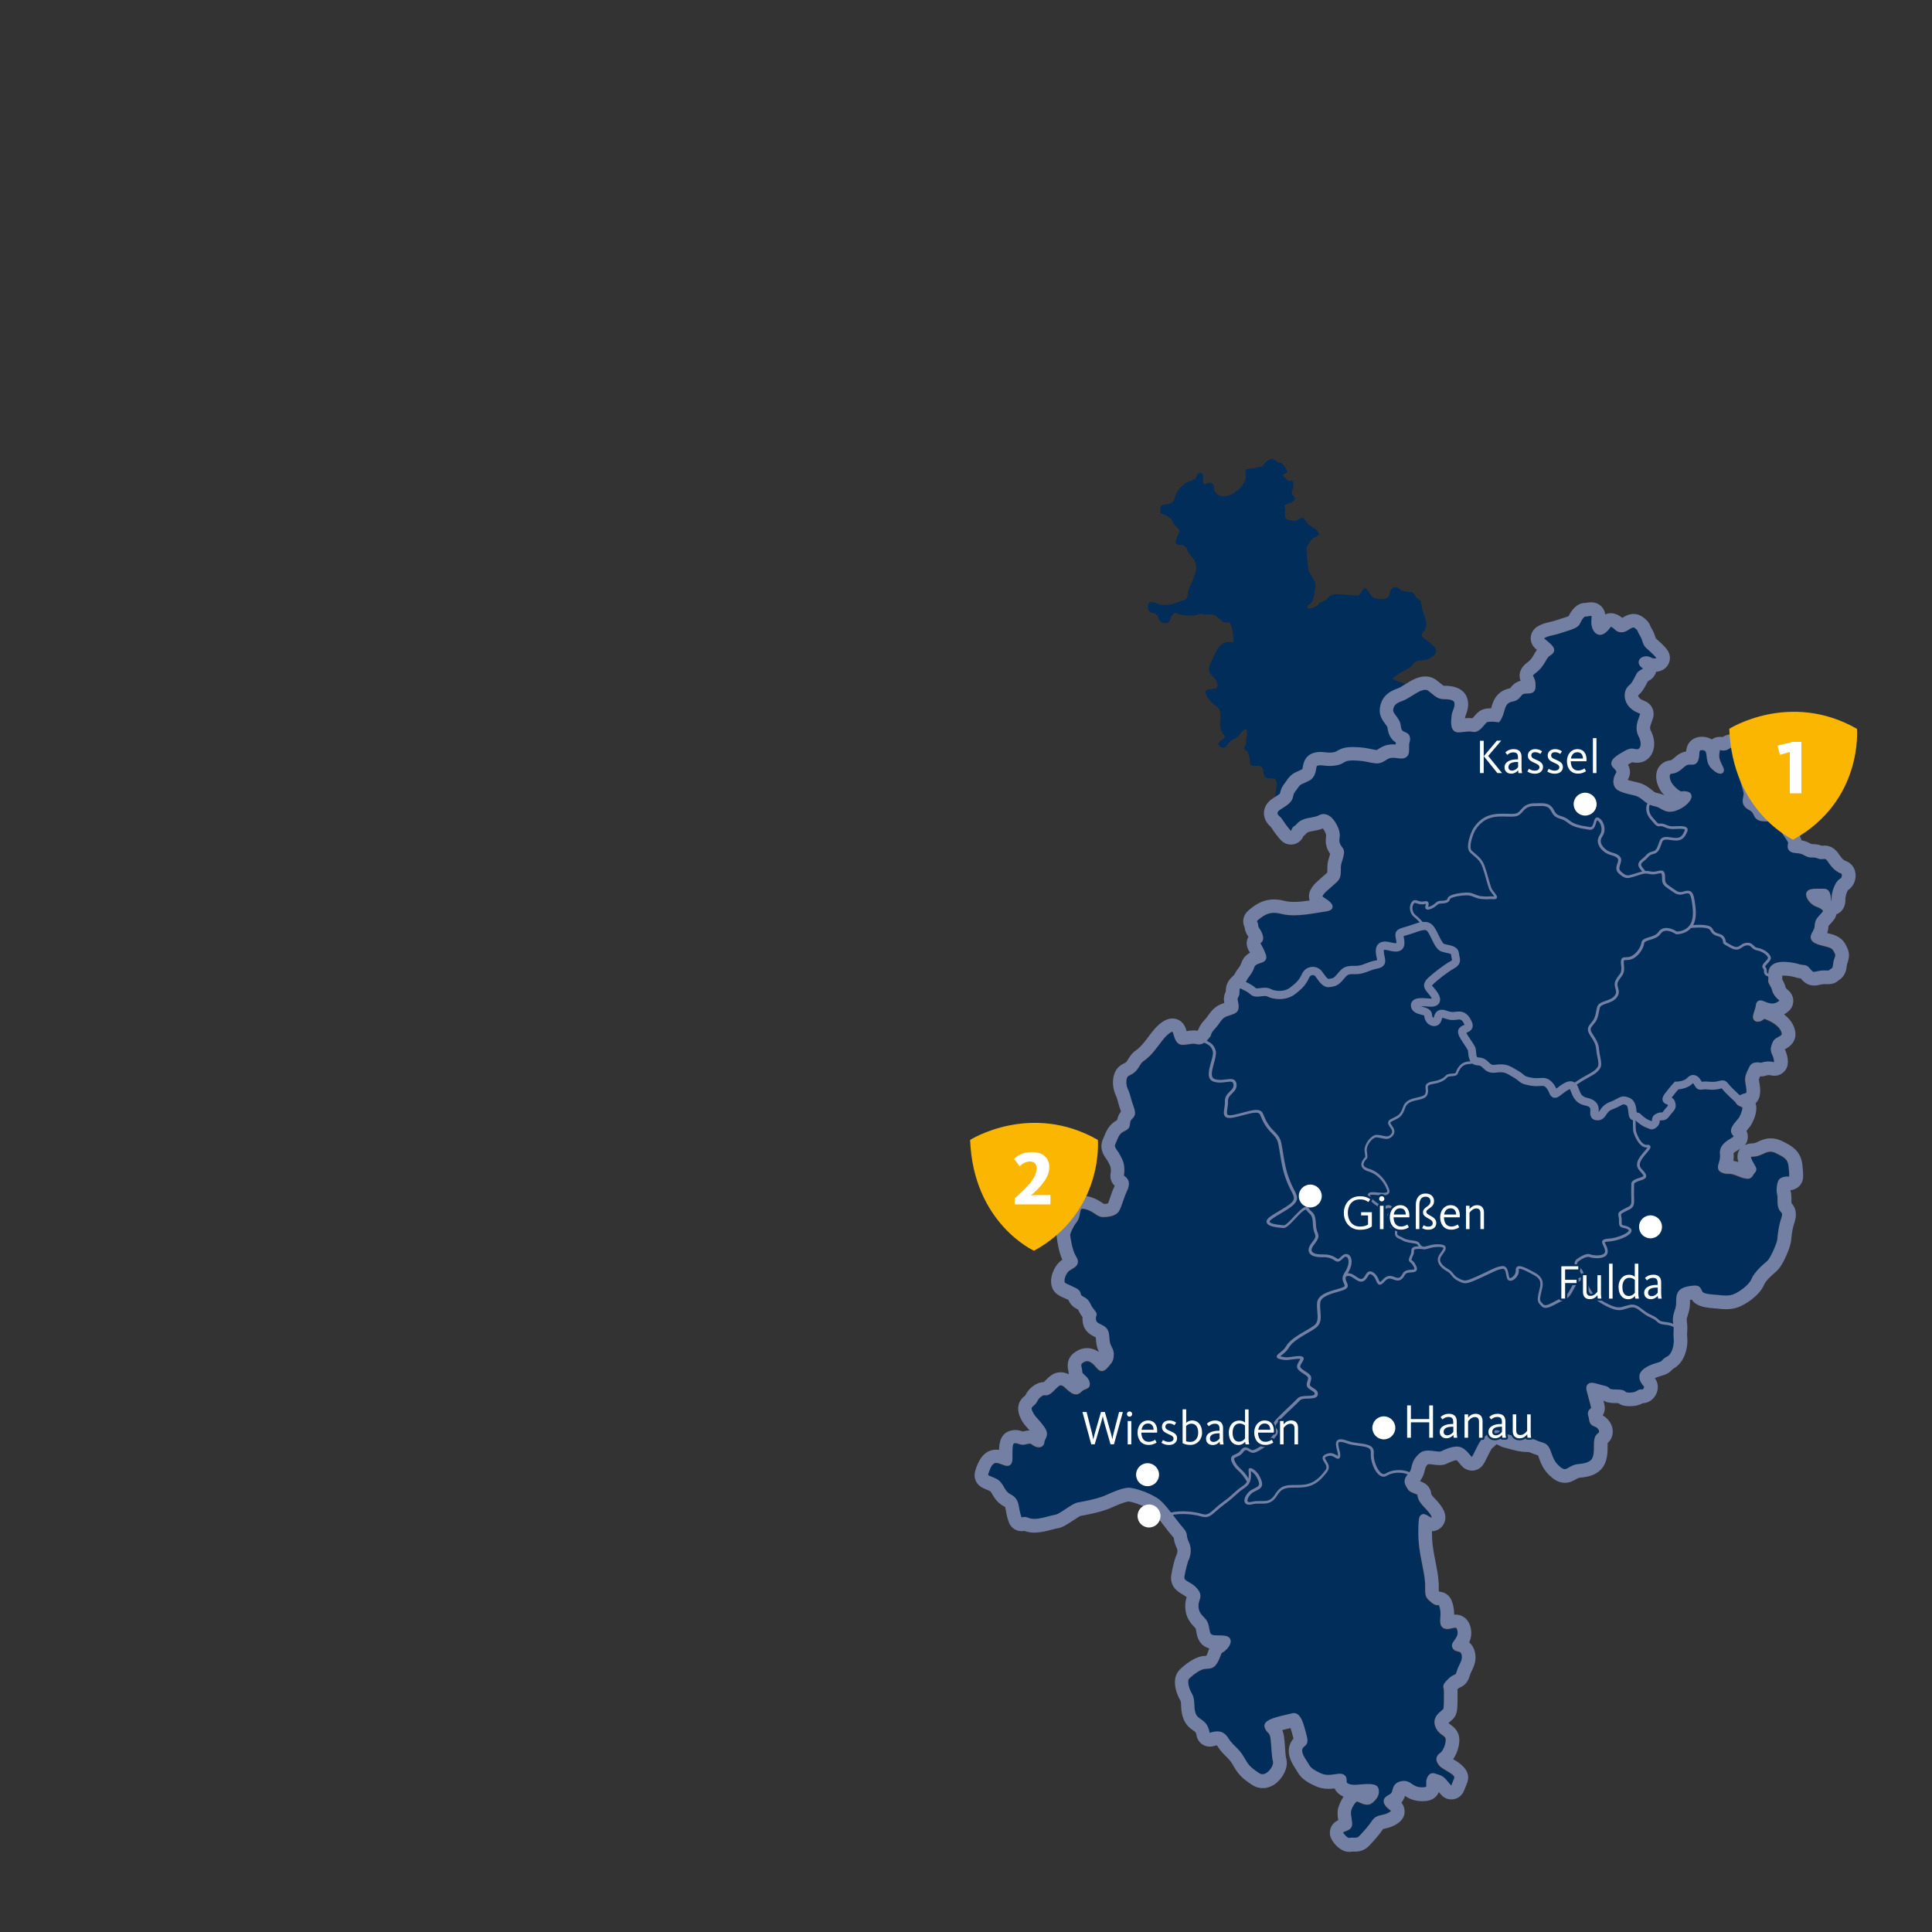 <?xml version="1.0" encoding="UTF-8"?><svg id="Ebene_1" xmlns="http://www.w3.org/2000/svg" viewBox="0 0 354.33 354.33"><rect x="0" y="0" width="354.33" height="354.33" fill="#333333" stroke="none"/><defs><style>.cls-1{fill:#002d59;}.cls-2{fill:#fff;}.cls-3{fill:#737fa3;}.cls-4{fill:#fab600;}</style></defs><path class="cls-1" d="M337.7,160.24c-.65-.23-1.48-.68-2.41-2.09-.42-.65-.55-.63-.86-.59-.27.03-.64.08-1.12-.12-.85-.36-1.23.06-2.17-.43-.74-.39-.92-.48-1.93-.56-.54-.04-.93-.22-1.16-.53-.33-.46-.19-1.02-.11-1.35-.02-.15-.43-.73-.67-1.08-.25-.36-.51-.74-.68-1.07-.32-.65-.05-1.08.09-1.3.01-.02.03-.05.04-.07-.01-.01-.03-.03-.05-.06-.3-.32-1.27-.31-2.13-.32-.39,0-.79,0-1.17-.02-1.26-.07-1.57-.74-1.79-1.22-.08-.18-.15-.33-.26-.45-.17-.18-.37-.3-.58-.42-.35-.2-.76-.43-1.01-.97-.23-.49-.14-.96-.05-1.38.07-.34.14-.67.03-1.02-.09-.31-.2-.68-.32-1.08-.24-.83-.52-1.81-.82-2.71-.3-.91-.02-1.47.2-1.88.17-.32.23-.46.13-.72-.37-1.03-.63-1.51-1.17-1.65-.2-.05-.31.01-.57.17-.31.19-.74.45-1.4.33-.3-.05-.38-.03-.39-.03.02.01,0,.24-.03.43l-.03.2c-.1.67.06,1.22.64,2.36.37.71.16,1.04-.08,1.21-.67.45-1.82-.61-2.17-1.02-.57-.67-.65-1.42-.72-2.03-.03-.3-.06-.59-.15-.83-.06-.18-.3-.29-.5-.32-.32-.06-.55.03-.59.08-.07.17-.1.46-.12.75-.04.49-.09,1-.38,1.39-.35.47-.83.45-1.17.42-.25-.01-.47-.03-.72.09-.22.1-.45.3-.69.51-.49.42-1.11.95-2.04,1.05-.27.03-.32.14-.35.18-.14.28-.02.93.28,1.45.39.67,1.09,1.28,1.61,1.58.12.07.13.07.28.04.22-.04.55-.1,1.14.08.4.12.64.43.64.83,0,.9-1.39,2.16-2.93,2.65-1.32.42-2.03,0-2.67-.36-.36-.21-.71-.4-1.2-.49-.91-.15-1.48-.6-2.03-1.04-.46-.37-.89-.72-1.54-.89-.45-.12-.79-.2-1.07-.26-.69-.16-1.08-.26-1.87-.62-.48-.22-.8-.6-.95-1.1-.21-.75.04-1.62.37-2.12.16-.24.23-.35-.51-1.09-.31-.31-.34-.64-.31-.86.11-.78,1.09-1.39,2.46-2.17.88-.5,1.33-.45,1.83-.35.19.04.33.08.55.04.22-.03.35-.22.41-.34.19-.38.23-1.1-.24-2.01-.72-1.38-.24-2.67.08-3.52.09-.25.19-.5.19-.62-.02-.02-.2-.1-.33-.15-.38-.16-.95-.4-1.53-.98-1.28-1.29-1.09-2.92-.54-3.67.2-.27.35-.39.47-.49.17-.14.35-.29.8-1.12.17-.3.27-.52.35-.68.27-.53.33-.6.79-.88.11-.07.26-.16.45-.29.03-.02.05-.04.08-.05-.23-.15-.55-.36-.71-.73-.18-.41-.09-.83.23-1.13.45-.41,1.28-.51,1.84-.2.53.28.86.25,1.07.14-.24-.4-1.13-1.19-1.49-1.51-.14-.12-.27-.23-.36-.32-.43-.4-.58-.85-.72-1.28-.1-.31-.2-.63-.42-.98-.23-.37-.33-.61-.4-.78-.09-.23-.12-.3-.58-.63-.24-.17-.44-.09-1.02.27-.37.23-.79.5-1.28.52-.75.03-1.08-.27-1.37-.54-.15-.15-.3-.28-.55-.41-.12-.06-.17-.06-.17-.06.04,0-.04.11-.11.2-.18.24-.43.57-.88.92-.6.45-1.09.4-1.4.28-.65-.25-1-1.03-1.1-1.61-.09-.49-.06-.76-.04-1.06.01-.18.03-.39.03-.7-.04-.06-.34,0-.52.02-.21.03-.43.07-.62.07-.07,0-.42.06-1.02,1.35-.32.69-1.35,1.01-2.66,1.42-.28.09-.57.18-.86.27-.63.21-1.1.32-1.51.41-.54.12-.94.21-1.43.49-.08.04-.1.07-.1.07.06.06.46.4.68.57.17.14.34.28.47.41.39.39.76.76.7,1.26-.06.46-.46.75-.8.95-.3.18-.51.54-.77.99-.36.62-.81,1.4-1.71,2.08-.54.41-.59.56-.6.57,0,.02.06.13.1.21.13.25.33.63.36,1.21.04.61.04,1.14-.27,1.49-.32.35-.77.36-1.47.38h-.13c-.44.02-.59.21-.84.52-.27.33-.63.78-1.38.91-.94.16-1.32.56-1.61,1.68-.35,1.33-.79,1.89-.83,1.95l-.18.21-.27-.04c-.82-.11-1.74-.1-1.94.04-.12.08-.3.3-.48.51-.52.61-1.24,1.45-2.12,1.24-.47-.11-.88-.06-1.46,0-.34.04-.71.08-1.15.1-.36,0-.69-.11-.92-.36-.57-.62-.43-1.81-.35-2.52.01-.1.02-.19.03-.26.02-.28.13-.57.24-.87.17-.45.34-.92.26-1.38-.03-.17-.12-.69-1.84-.69-1.06,0-1.47-.33-2.46-1.13l-.5-.4c-.67-.53-1.87.21-2.96.9-.22-.37-.35-.6-.33-.64.11-.32.26-.89-.49-1.36-.75-.47-3.12-.94-2.68-1.29,2.11-1.69,2.86-1.4,3.69-2.56.83-1.16,1.97-.16,3.63-1.41,1.66-1.25-.76-2.58-1.67-3.33-.91-.75.05-.96.38-2.04.33-1.08-.47-1.94-.83-4.15-.08-.46-.01-.47-.19-.7,0,0-.62-.45-.77-.59-.14-.14-.24-1-1.26-1s-1.62-.37-1.84-.59-.86-.51-1.37,0c-.5.5-.29,1.15-.72,1.59-.43.44-2.09.36-2.67,0-.58-.35-1.07-1.64-1.5-1.71-.43-.07-.63.86-1.06,1.22-.43.37-2.22-.03-2.8-.02-.58,0-2.14-.39-2.86.5-.72.9-1.56.81-1.71,1.17-.14.36-1.76,1.21-2.11.76-.36-.45.6-.59.92-1.36.32-.77.64-2.78.46-3.26-.15-.39-1.06-1.9-1.13-2.04-.07-.15-.37-2.12-.37-2.55s-.1-1.05-.1-1.56.97-1.89,1.26-2.03c.29-.14,1.06-.44,1.06-.74s-.79-1.12-1.44-1.4c-.65-.29-1.17-1.24-1.42-1.53-.26-.29-1.33.72-1.98.52-.65-.21-.65-.08-1.06-.3-.41-.22-.36-.87-.33-1.6.02-.44-.17-.87.05-1.07.21-.2,1.84-.39,1.7-1.16-.13-.77-.79-.42-.4-1.53.39-1.11.1-1.82-.22-1.71-.32.11-.45.2-.93-.31-.49-.51-.85-.76-.35-.95s.67-.24.39-.79c-.13-.25-.73-1.22-.94-1.2-.82.07-.93-.54-1.45-.72-.53-.18-1.47.54-1.79,1.07-.32.53-.44.21-.91.38-.87.32-2.01.24-2.31.49-.35.29.19.94-.18,1.96-.69,1.92-4.04,4.17-5.48,2.17-.35-.49-.16-.93-.35-1.32-.27-.55-.78-.45-1.13-.3-.6.25-.6.34-.8-.46-.08-.3.43-1.31-.44-1.44-.87-.12-.28,1.15-1.81,1.47-.9.19-1.85,1.05-2.49,2.1-.65,1.05-.3,1.5-.95,1.85-.65.35-1.01.33-1.35.4-.83.16-.64.26-.74.93-.15.98.14.42,1.47,1.29,1.18.78.3.71,1.46,1.79,1.16,1.08.28.96-.05,2.54-.33,1.58,1.57-.03,2.12,1.9.28,1,2.13,1.55,1.39,4.12-.75,2.57-1.09,2.07-1.3,3.54-.22,1.51-.27,1.18-2.34,1.93-2.08.75-3.24.12-3.68-.05-1.93-.77-1.46,1.77-.65,1.84.44.04.85.06,1.13.72s.33,1.16,1.38,1.16.63-.74,1.32-1.54c.69-.8.47.08,2.4.14,1.93.05,1.32.05,2.43-.23s.6.26,1.67.04c1.08-.22,1.74.55,2.15.88.41.33.6.72,1.43.58.83-.14.88,1.82,1.08,2.9.19,1.07-.28.6-1.24.74-1.48.21-1.98,1.81-2.98,3.89-1,2.08.85,2.07,1.26,3.73.42,1.66-2.66.44-2.12,1.75.29.71.35,1.21,1.93,2.37,1.58,1.16.12,2.54.96,4.63.28.7.95.85.39,1.28-.56.43-1.37.9-.73,1.42,0,0,.83.58,1.22,0,.39-.58.93-1.24,1.58-1.4.65-.17,1.33-1.61,1.87-1.69.55-.07.27.67.27.67.27.58-.17.64-.11,1.24.05.61.05.82-.27,1.29-.33.47.52.85.52.85,0,0,.47.94.44,1.79-.03.85.61.94,1.46.85.85-.08,1.02.69,1.1,1.43.08.74.47.91,1.52.86,1.05-.06.91,1.1.74,2.23-.16,1.12-.22.92.08,1.69.03.08,1.13.1,2.85.01-.34.69-1.1,1.18-1.73,1.57-.33.21-.67.42-.8.58-.13.16-.36.46.22.95.31.26.44.46.62.74.19.29.47.73,1.16,1.57.15.18.26.29.34.37v-.02c.1-.29.24-.7.61-.89.15-.08.25-.19.39-.34.25-.27.56-.61,1.25-.87.48-.18.96-.27,1.42-.35.53-.1,1.03-.19,1.41-.4.45-.24.93-.3,1.41-.15.75.24,1.41.94,1.97,2.08.55,1.13.47,1.77.41,2.29-.04.35-.07.58.09.96.14.33.28.5.39.66.38.49.46.82.2,1.83-.11.44-.2.71-.27.92-.14.43-.17.52-.17,1.53,0,1.44-.33,1.77-1.13,2.46-.16.13-.34.29-.54.48-.3.27-.53.48-.73.65-.54.48-.71.63-.97,1.1.02.11.32.3.52.43.31.2.66.43.96.75.12.13.49.52.34.97-.18.52-.77.6-1.85.77-.27.04-.57.08-.89.14-2.2.38-4.7.7-6.58.21-1.8-.47-2.77-.08-3.95.82-.39.29-.53.44-.58.51,0,0,.02.02.03.04.08.16.2.39.22.75.01.28.1.4.26.63.18.26.42.6.58,1.23.22.85-.17,1.23-.44,1.42l.08.14c.25.44.53.94.87,1.82.15.4.16.73.03,1.01-.2.42-.63.55-1.04.67-.23.07-.47.15-.67.27-.29.17-.33.28-.44.6-.12.33-.28.77-.77,1.4-.38.5-.51.73-.61.92-.17.32-.29.52-.88,1.06-.43.4-.43.62-.42.97,0,.28.01.63-.23,1.01-.16.25-.14.4-.05.82.05.23.11.51.12.86.05,1.12-.69,1.36-1.56,1.65-.17.06-.36.12-.57.19-.69.24-.99.67-1.41,1.26-.23.32-.49.69-.85,1.07-.53.55-.61.83-.67,1.03-.05.18-.11.39-.34.59-.05.05-.11.13-.18.22-.33.43-.96,1.22-2.06.96-.54-.13-.88-.07-1.36,0-.32.05-.68.11-1.16.13-.02,0-.04,0-.06,0-1.12,0-1.45-1.12-1.65-1.79-.07-.23-.16-.54-.23-.62-.11-.02-.68.23-1.51,1.18-.31.36-.61.76-.92,1.18-.5.66-1.06,1.42-1.76,2.11-.45.46-.75.66-.98.83-.32.23-.49.35-.94,1.11-.61,1.04-1.22,1.33-1.66,1.55-.18.09-.32.15-.41.25-.29.31-.42,1.45,0,2.31.28.58.4,1.03.54,1.55.12.46.26.97.54,1.72.48,1.28.18,1.72-.25,2.15-.14.14-.24.24-.32.44-.08.23-.1.4-.11.56-.06.6-.23.94-1.12,1.36-.76.35-1,.96-1.32,1.72-.08.19-.15.38-.24.57-.2.43-.1.6.31,1.19.17.24.36.52.54.86.63,1.18.79,1.62.79,2.93,0,.4-.05.65-.1.81.05.04.11.1.2.17l.14.12c1.01.88.49,2,.11,2.83-.08.17-.16.34-.22.51-.12.32-.24.67-.36,1.02-.24.71-.48,1.44-.78,1.92-.53.85-1.96,1.09-3.02,1.05-.54-.02-.96-.31-1.4-.61-.49-.33-1.04-.71-1.94-.87-.25-.05-.45-.04-.53.02-.13.09-.19.44-.25.77-.09.5-.2,1.13-.62,1.65-.7.86-1.09,1.96-1.19,2.27.06.51.36,2.88,1.1,4.02.29.45.39.85.3,1.21-.13.54-.62.83-1.05,1.08-.3.17-.61.36-.79.6-.6.81-.65,1.57-.55,1.87.08.13.63.38,1.04.56.31.14.66.3,1.01.48.69.36.82.73.9,1.09.04.17.06.26.45.47.88.45,1.09.89,1.32,1.35.13.26.26.54.56.9.49.61.72.89.48,1.36-.03.06-.07.14-.05.43.05.62.21.7.9,1.05.13.07.28.14.43.23,1,.54,1.07,1.37,1.13,2.18.02.21.03.44.07.68.07.45.21.74.36,1.05.2.4.4.8.38,1.46-.05,1.09-.29,1.38-1.03,2.21l-.15.18c-.22.25-.56.58-1.01.58h0c-.49,0-.81-.38-1.11-.75-.14-.17-.3-.35-.49-.52-.7-.63-1.22-.7-1.88-.25-.35.24-.33.37-.22.89.05.23.11.49.11.79,0,.18.13.31.44.59.33.29.73.65.89,1.25.23.89-.22,1.14-.67,1.31-.24.09-.54.2-.89.55-.98.98-2.04,0-2.68-.59-.27-.25-.58-.54-.77-.6-.4-.14-.5-.09-1.26.68-.13.13-.28.28-.44.43-.69.66-1.07.68-1.47.64-.17-.02-.28-.03-.6.19-.46.31-.59.56-.75.85-.16.29-.34.61-.78.94-.34.25-.44.47.09,1.4.2.35.43.61.75.96.31.35.71.79,1.18,1.45.75,1.05.54,1.67.22,2.27-.09.17-.16.31-.17.45-.03.6-.38.85-.58.94-.55.25-1.23-.04-1.65-.37-.36-.29-.41-.27-1.16-.09l-.1.02c-.57.13-.98,0-1.31-.11-.28-.09-.48-.16-.77-.09-.31.08-.31,1.04-.31,1.89,0,.28,0,.58,0,.87-.01.44-.07.97-.47,1.23-.41.27-.88.09-1.39-.1-.27-.1-.58-.22-.91-.29-.78-.17-1.19.58-1.63,1.92-.08.23-.05.29-.05.29.05.08.39.21.66.32.22.09.48.2.77.33.78.36,1.14.99,1.46,1.55.31.54.58,1.01,1.2,1.32,1.26.63,1.43,1.55,1.6,2.53.07.38.14.81.29,1.28.06.2.11.34.14.43.31-.1.74-.16,1.41.11.95.38,2.49-.03,3.62-.34.46-.12.86-.23,1.16-.27.39-.05,1.25-.62,1.95-1.08.86-.57,1.6-1.06,2.16-1.16.36-.06,3.52-.62,4.99-1.27l.13-.06c1.41-.62,3.02-1.33,4.18-1.38,1.21-.03,4.44,1.13,5.81,2.28.83.7,1.78,1.95,2.7,3.16.53.69,1.03,1.35,1.43,1.8.68.76.77,1.12.83,1.61.03.27.07.57.35,1.16.77,1.62.01,3.2-.15,3.51-.08.24-.45,1.47-.66,2.75-.09.54.13.69.85,1.1.45.25,1,.57,1.45,1.11.79.95.69,1.51.46,2.19-.08.25-.17.5-.18.84-.03,1.06.26,1.55,1.12,2.41.65.65.77,1.39.86,1.98.06.38.11.71.28.92.22.28.8.28,1.41.29.45,0,.91,0,1.37.11.67.15.81.61.84.81.13.85-.86,1.83-1.39,2.15-.28.17-.31.25-.46.65-.09.26-.22.6-.46,1.07-.63,1.23-1.29,1.27-2.04,1.33-.14.01-.29.02-.46.04-.78.09-1.99,1-2.79,1.75-.38.35-.16,1.66.45,2.7.43.72.45,1.41.48,2.07.02.49.04.99.22,1.55.19.58.54.83.98,1.14.43.3.92.65,1.25,1.34.19.4.3.79.35,1.16,2.15-.67,2.85.07,3.52,1.1.1.15.2.31.32.46.27.34.55.62.86.92.55.54,1.11,1.11,1.64,2.05.73,1.3,1.1,1.81,2.78,2.89.44.28.92.24,1.43-.13.74-.54,1.19-1.56,1.09-1.94-.18-.68-.24-1.53-.3-2.43-.04-.6-.08-1.22-.16-1.84-.1-.73-.27-.9-.48-1.12-.2-.2-.45-.44-.6-.98-.07-.24-.04-.48.09-.7.44-.75,2-1.16,3.99-1.61.37-.09.7-.16.92-.22.33-.1.66-.06.95.11.83.47,1.21,1.88,1.6,3.38l.14.54c.33,1.21.12,1.63-.42,2.04-.17.13-.28.21-.36.48-.19.64.38,1.52.84,2.22.15.23.29.44.39.63.39.7,1.07,1.07,2.07,1.55.94.45,1.67.37,3.11.16.63-.09,1.06-.02,1.35.23.36.3.37.73.38,1.05,0,.08,0,.17.01.24.03.17.54.48,1.43.48.24,0,.57-.03.93-.06,1.58-.13,3.21-.27,3.47.76.29,1.15-.34,1.9-1.05,2.53-.82.73-1.79.29-2.44,0-.15-.07-.29-.14-.43-.18h0c-.24,0-.92.92-1.11,1.73-.09.38,0,.92.08,1.4.08.47.16.92.08,1.28-.13.65-.73.87-1.17,1.04-.16.06-.33.13-.46.2.11.35.81,1.04,1.08,1.04.27-.07.54-.06.8-.05.48.02.77.01,1.06-.3.81-.86,1.73-1.86,2.36-2.83.5-.76,1.16-.91,1.8-1.04.45-.1.91-.2,1.4-.53.14-.09.22-.16.27-.21-.07-.06-.17-.14-.25-.21-.26-.21-.59-.47-.85-.86-.22-.33-.3-.65-.23-.94.11-.46.51-.69.87-.9.22-.13.45-.26.53-.4.08-.14.13-.33.19-.52.16-.59.38-1.41,1.71-1.64.9-.15,1.4.2,1.85.51.42.29.85.59,1.77.63.69.03.83-.1.85-.11.04-.05.03-.29.03-.46-.02-.31-.03-.69.12-1.08.49-1.25,1.32-.96,1.86-.76.09.03.19.07.3.1.87.27,1.14.61,1.95,1.59l.16.2c.08.09.14.16.18.2.06-.13.13-.32.19-.46.1-.26.21-.55.35-.86.18-.4-.3-.76-1.39-1.4-.52-.3-1-.58-1.31-.92-.43-.47-.61-.93-.55-1.37.05-.4.3-.74.74-1.01.29-.19.96-1.29.96-2.4,0-.37-.15-.5-.59-.82-.44-.32-1.03-.75-1.35-1.68-.49-1.46.58-2.33,1.16-2.8.13-.1.3-.25.34-.3.13-.31.12-1.89.12-2.74v-.49c0-.28-.04-.44-.07-.58-.14-.62.03-.86.78-1.64.53-.55.93-.72,1.19-.83.24-.1.3-.13.45-.64.14-.5.34-.91.52-1.27.3-.62.52-1.08.38-1.76-.11-.48-.3-.52-.68-.62-.32-.08-.76-.19-1-.66-.27-.54.07-1,.36-1.41.35-.48.71-.98.54-1.77-.05-.25-.13-.42-.22-.47-.14-.09-.49-.01-.8.06-.42.1-.9.21-1.36.04-.86-.31-.81-1.21-.76-1.99.03-.53.07-1.14-.08-1.74-.12-.48-.2-.58-.21-.59-.27.05-.68.06-1.22-.38l-.15-.12c-.92-.75-1.18-1.04-1.13-2.56.04-1.33-.15-2.3-.45-3.91l-.21-1.08c-.16-.83-.21-1.06-.4-2.36-.26-1.79-.25-4.18-.08-5.37.06-.42.23-.7.5-.83.44-.21.88.06,1.28.3.15.09.44.27.54.27.07.04.12-.43-1.24-1.82-1.07-1.09-1.23-1.72-1.3-2.22,0-.05-.01-.11-.02-.13,0,0-.05-.04-.23-.11l-.39-.16c-.86-.33-1.03-.46-1.54-1.47-.45-.89.02-1.51.39-2.01.24-.32.49-.65.59-1.1.3-1.39.59-1.89,1.58-2.79.71-.64,1.85-.5,2.76-.38.37.05.93.12,1.08.05.92-.43,2.7-1.27,3.87-.69.7.35,1.12.86,1.45,1.28.14.17.27.33.39.43.15-.2.39-.68.58-1.07.14-.29.3-.62.48-.96.55-1.04.72-1.21,1.17-1.59.18-.15.41-.34.76-.69,1.11-1.11,2.38-.43,3.06-.06.16.09.37.2.45.21.17.04.43.11.75.2.76.21,1.9.53,2.75.53s1.32.17,1.86.39c.31.12.65.26,1.17.41,1,.28,1.29,1.12,1.58,1.93.26.73.55,1.55,1.36,2.32.91.85,1.18.69,1.84.31.41-.24.92-.54,1.66-.61,1.94-.18,2.63-.6,2.83-1.72.1-.54.1-1.06.1-1.57,0-.96,0-1.86.76-2.39.15-.11.21-.23.18-.4-.05-.33-.38-.69-.75-.8-.92-.29-1.01-.86-1.09-1.36-.03-.17-.06-.37-.13-.59-.26-.78.18-1.16.39-1.35.04-.04.11-.1.12-.12-.07-.4-.2-.88-.37-1.48-.13-.47-.29-1.02-.45-1.67-.05-.2-.21-.82.2-1.21.45-.44,1.19-.23,2.03.01.29.08.59.17.88.23.68.14.92.34,1.12.55.07.08.16.18,1.15.18,1.2,0,1.51.19,1.78.44.07.06.14.13.71.13.81,0,1.12-.19,1.37-.35.22-.14.52-.33.98-.2.04,0,.19-.12.27-.32.05-.13.04-.22.03-.24-.47-.56-.9-1.08-.85-1.94.06-.96,1.18-1.82,3.1-2.37.86-.24.93-.33,1.03-.46.17-.21.36-.42.91-.72,1.02-.58,1.33-2.34,1.22-3.4-.06-.59-.04-.98-.02-1.35.02-.42.04-.82-.06-1.53-.12-.84.08-1.47.27-2.08.16-.51.31-.98.3-1.61-.04-1.65.33-2.61,2.42-2.96,1.44-.23,1.88-.09,2.25.71.04.1.1.21.17.33.24.39,1.81.5,2.4.54.2.01.37.03.51.04l.16.02c.69.08,1.64.19,2.52-.12,1.01-.35,2.9-1.68,3.34-2.75.58-1.39,2.1-2.68,2.91-3.37.68-.58,1.83-3.45,1.87-3.95.05-.67.22-2.21.51-3.21.05-.16.1-.31.14-.46.26-.81.32-1.1,0-1.41-.61-.57-.61-1.52-.61-2.29,0-.32,0-.66-.05-.83-.25-.85-.05-2.07.19-2.59.29-.65,1.32-.84,2-.75.03-.48-.07-1.47-.12-1.94-.13-1.23-.79-1.61-2.26-2.35-1.03-.52-1.58-.27-2.41.11l-.32.14c-.73.32-1.19.35-1.56.37-.13,0-.25.01-.35.03.02.18.15.61.62,1.38.42.69.54,1.02.08,1.57-.08.1-.19.23-.32.45-.6,1.05-1.74.59-2.66.22-.24-.1-.49-.2-.75-.28-1.15-.38-1.27.03-2.33-.42-.92-.4-.67-1.22-.51-1.77.14-.44.29-.94.21-1.57-.2-1.57,1.08-2.35,1.92-2.87.23-.14.43-.26.59-.39.01,0,.02-.02.03-.02-.15-.14-.33-.33-.45-.64-.31-.75.37-1.56.97-2.28.2-.24.41-.49.49-.64.38-.72.62-1.58.54-1.79-.05-.04-.14-.08-.31-.14-.24-.09-.56-.22-.85-.6-.17-.23-.22-.51-.13-.77.22-.61,1.16-.97,1.92-1.16.22-.05.03-1.17-.04-1.54-.03-.2-.07-.4-.09-.57-.12-.9.22-1.59.55-2.26.07-.15.15-.3.22-.46.4-.88,1.46-.88,2.14-.72.37-.13,1.29-.38,2.28-.12.08.02.11.01.11.01.04-.13-.09-.91-.34-1.39-.43-.8-.26-1.5.15-2.37.2-.43.61-.64.97-.83.56-.29.73-.38.52-.96-.48-1.3-2.25-2.03-2.92-2.3-.17-.07-.17-.07-.35.07-.23.17-.57.44-1.14.38-.34-.04-.53-.22-.62-.36-.27-.42-.09-.98.12-1.62.12-.35.24-.72.26-1.01.03-.38.17-.64.41-.79.39-.25.84-.06,1.31.13.29.12.61.25.93.29.83.12,1.29-.16,1.69-.52-.04-.04-.09-.08-.13-.12-.22-.2-.52-.46-.78-.85-.32-.47-.37-.66-.43-.9-.03-.13-.06-.29-.33-.77-.36-.64-.44-.8-.38-1.17.02-.11.05-.28-.01-.81-.08-.72.09-1.31.5-1.74.54-.57,1.48-.81,2.77-.73,1.2.08,1.84.26,2.3.39.28.08.48.13.71.14.76.04.97.25,1.38.72.09.1.2.23.34.38.21.23.31.22.86.1.37-.08.83-.18,1.45-.17.2,0,.71.02.82,0,.05-.09.18-.21.45-.35.2-.11.25-.31.31-.8.04-.29.08-.61.2-.93l.05-.13c.22-.59.24-.65-.22-1.45-.27-.47-.93-.63-1.69-.81-.55-.13-1.12-.27-1.66-.55-.4-.21-.65-.46-.75-.78-.15-.48.09-.91.31-1.32.17-.32.36-.66.37-1.01.04-1.08.45-1.52.93-2.02.16-.17.34-.35.52-.59.1-.12.08-.17.07-.19-.07-.23-.62-.57-1.27-.79-.67-.22-1.7-1.16-1.81-2.13-.03-.26.05-.5.22-.69.42-.46,1.29-.45,2.22-.43.26,0,.51,0,.73,0,.02,0,.05,0,.07,0,1.14,0,1.25,1.17,1.32,1.87.02.16.03.32.05.46.03-.12.06-.27.05-.43-.04-.97.52-3.12,1.55-3.72.22-.13.29-.36.31-.49.04-.24-.04-.41-.07-.44Z"/><path class="cls-3" d="M253.08,235.62s-.05,0-.08,0c-.32-.05-.45-.36-.61-.72-.15-.35-.34-.79-.73-1.06-.18-.13-.33-.18-.43-.16-.14.03-.26.24-.4.46-.21.34-.46.76-.96.89-.52.13-.98-.19-1.43-.5-.67-.46-1.12-.72-1.71-.34l-.27-.42c.91-.58,1.66-.07,2.26.35.39.27.72.51,1.03.42.3-.08.48-.36.66-.67.18-.3.37-.62.72-.69.24-.05.5.03.81.24.51.35.74.88.91,1.27.07.16.17.4.24.43,0,0,.13,0,.53-.45.85-.95,1.61-.67,2.16-.46.6.22.95.36,1.48-.64.32-.61,1.03-.66,1.55-.7.21-.01.55-.04.59-.12,0,0,.05-.09-.12-.42-.25-.51-.47-.69-.62-.8-.43-.34-.33-.56.12-1.63.05-.12.05-.26.06-.4,0-.21,0-.47.21-.66.26-.25.79-.32,1.79-.26l-.03.49c-1-.06-1.33.04-1.43.13-.05.05-.06.13-.06.31,0,.17,0,.38-.1.59-.17.39-.38.87-.36.97,0,0,.05.04.09.07.17.13.45.36.75.97.12.25.26.6.1.89-.17.3-.57.33-.99.36-.47.04-.95.07-1.14.44-.73,1.37-1.48,1.09-2.09.87-.53-.2-.99-.38-1.62.33-.38.43-.65.62-.9.62Z"/><path class="cls-3" d="M290.37,234.62l-.44-.23c.22-.43.03-1.13-.42-1.51-.45-.38-1.14-.96-.45-1.85.21-.17,1.71-1.33,2.6-.98.55.21,1.9.33,2.48-.1.17-.13.25-.29.23-.51-.03-.41-.2-.75-.34-1.03-.16-.32-.3-.59-.15-.85.14-.24.45-.35,1.13-.39,1.56-.09,3.58-.98,3.72-1.49,0-.03.02-.07-.09-.14-.33-.23-.62-.28-.87-.33-.54-.11-.89-.25-.85-1.22.02-.42-.04-.69-.08-.9-.12-.59-.04-.8.78-1.25.24-.13.45-.23.64-.32.72-.34.97-.45.93-1.43-.06-1.42,0-3.06,0-3.08l.02-.09c.22-.5.86-.71,1.43-.89.3-.1.72-.23.77-.36,0-.02,0-.06-.02-.08-.1-.22-.28-.42-.47-.63-.42-.46-.93-1.02-.57-2.01.22-.6.75-1.22,1.21-1.76.21-.25.49-.57.59-.75-.02,0-.05,0-.08,0-1.08.13-2-1.31-2.46-2.69-.13-.39-.13-1.07-.13-1.72,0-.46,0-.95-.05-1.23l.49-.08c.06.33.06.81.06,1.32,0,.59,0,1.26.11,1.57.41,1.23,1.14,2.43,1.94,2.35.13-.01.49-.05.63.21.17.32-.16.71-.71,1.35-.42.49-.93,1.1-1.12,1.62-.26.7.06,1.06.47,1.5.21.23.42.46.56.76.1.21.06.38.02.49-.14.33-.58.47-1.07.63-.45.14-.95.31-1.11.59,0,.29-.05,1.73,0,2.99.05,1.3-.45,1.54-1.22,1.9-.18.08-.39.18-.61.3-.61.33-.61.36-.54.72.04.23.11.54.09,1.02-.03.63.06.64.45.72.27.05.64.12,1.06.41.34.24.33.53.28.68-.25.9-2.7,1.77-4.17,1.85-.63.04-.73.13-.73.14,0,.05.09.24.16.38.15.3.36.71.39,1.22.02.39-.13.71-.43.94-.75.55-2.32.4-2.95.16-.49-.18-1.53.43-2.08.87-.3.4-.17.63.42,1.12.61.52.86,1.49.54,2.11Z"/><path class="cls-3" d="M339.51,158.55c-.27-.29-.61-.51-.99-.64-.18-.06-.55-.19-1.16-1.11-.31-.47-1.13-1.72-2.76-1.72-.14,0-.29.01-.47.03,0,0,0,0,0,0-.79-.3-1.42-.3-1.77-.3h-.11c-.7-.37-1.16-.57-1.87-.7-.12-.64-.46-1.15-1.06-2.01-.07-.1-.15-.21-.22-.32.26-.85.05-1.79-.58-2.45l-.03-.04c-1.02-1.09-2.53-1.09-3.86-1.09h-.39c-.16,0-.33,0-.49,0-.12-.26-.3-.58-.6-.89-.35-.38-.72-.62-1-.79.09-.49.18-1.2-.07-2.04-.08-.26-.17-.58-.27-.92l-.04-.13c-.23-.8-.52-1.79-.83-2.72,0-.01.01-.03.02-.04.24-.45.73-1.4.27-2.7-.37-1.03-.99-2.74-2.9-3.22-.23-.06-.48-.09-.72-.09-.79,0-1.36.32-1.68.51-.17-.02-.33-.03-.47-.03-.34,0-.65.05-.94.16-.21.08-.4.18-.58.31-.34-.2-.73-.35-1.15-.43-.21-.04-.42-.06-.64-.06-.9,0-1.72.34-2.24.94-.18.2-.32.43-.42.68-.16.37-.22.75-.27,1.08-.32.05-.62.15-.92.29-.52.24-.92.59-1.24.87-.32.28-.53.45-.68.46-1.03.1-1.86.66-2.31,1.52-.64,1.26-.25,2.79.34,3.81.23.4.51.76.81,1.09-.37-.18-.83-.35-1.39-.44-.25-.04-.42-.16-.87-.53-.55-.45-1.3-1.05-2.46-1.35-.48-.12-.84-.21-1.14-.28-.38-.09-.6-.14-.84-.23.66-1.09.45-2.06.05-2.8.25-.15.5-.29.64-.37.05-.03.1-.05.13-.07.19.04.49.1.86.1.18,0,.37-.01.55-.04.94-.13,1.77-.74,2.23-1.66.62-1.22.53-2.78-.26-4.28-.18-.34-.1-.69.21-1.51.16-.43.32-.85.34-1.34.04-.7-.21-1.38-.7-1.88-.37-.38-.74-.53-1.14-.7-.28-.12-.5-.21-.74-.45-.23-.23-.25-.41-.24-.51h0c.46-.39.82-.79,1.4-1.85.17-.3.28-.53.36-.7.11-.07.25-.16.42-.27.06-.04.11-.08.16-.11.47-.34.8-.83.95-1.38.4-.04.79-.15,1.15-.32.61-.31,1.07-.85,1.27-1.51.2-.66.11-1.37-.24-1.96-.36-.61-1.02-1.26-1.97-2.1-.11-.1-.2-.18-.27-.25-.03-.07-.06-.18-.09-.27-.12-.37-.3-.93-.69-1.55-.11-.17-.14-.25-.19-.37-.33-.82-.75-1.23-1.42-1.72-.49-.36-1.08-.56-1.7-.56-.9,0-1.59.42-2.06.72-.2-.17-.47-.35-.81-.53-.44-.22-.86-.33-1.28-.33-.37,0-.72.08-1.04.23-.05-.41-.19-.8-.43-1.14-.48-.69-1.26-1.09-2.15-1.09-.29,0-.56.04-.8.08-.08.01-.17.03-.25.03-1.7,0-2.63,1.53-3.08,2.43-.31.13-.88.31-1.32.45-.29.09-.6.19-.91.29-.52.17-.9.26-1.28.35-.65.15-1.3.3-2.1.75-.33.18-.61.42-.83.71-.76.97-.68,2.35.18,3.24.07.07.12.13.44.4-.21.28-.38.57-.53.83-.3.52-.56.97-1.07,1.35-.63.48-1.25,1.04-1.49,1.88-.11.4-.12.83-.02,1.24.03.13.07.25.11.36-1.03.27-1.58.95-1.88,1.32-.01.02-.03.04-.05.06-2.37.48-3.09,2.2-3.41,3.47-.02.07-.03.13-.05.2-.98,0-1.64.18-2.18.56-.37.26-.65.59-.95.93-.08.09-.19.22-.29.33-.18-.02-.36-.03-.54-.03-.29,0-.56.02-.83.05,0,0,0-.01,0-.02.01-.12.02-.21.03-.28.03-.09.06-.18.1-.27.23-.62.57-1.54.38-2.66-.17-1.02-.97-2.74-4.28-2.74-.12,0-.17,0-.17,0-.08-.04-.42-.32-.73-.57l-.51-.41c-.6-.48-1.33-.73-2.11-.73-1.41,0-2.67.8-3.79,1.5-.41.26-.91.57-1.14.65-1.44.49-3.13,1.36-3.41,3.72-.16,1.31.54,2.23.99,2.84.15.19.38.51.4.62.17,1.33.64,2.21,1.55,2.79-.02.12-.02.24-.03.36-.15-.01-.32-.02-.49-.02-.27,0-.54.02-.79.06-.88.14-1.49.53-1.89.79-.1.07-.26.17-.31.19-.37-.04-.66-.1-1.03-.18-.71-.15-1.6-.34-3.18-.37h-.17c-1.44,0-2.17.27-2.95.74-.21.13-.28.17-.6.22-.27.04-.52.06-.75.06-.27,0-.48-.03-.71-.05-.28-.03-.57-.07-.91-.07-.28,0-.54.02-.82.07-2.06.34-2.35,2.1-2.44,2.67-.03.17-.05.31-.09.42-.04.02-.09.04-.13.06-.18.08-.35.16-.52.25-.08.04-.15.07-.22.1-.77.31-1.35.7-2.05,1.74-.15.23-.26.38-.35.49-.49.64-.65,1.05-.84,1.85-.17.16-.56.41-.81.56-.51.32-1.03.64-1.42,1.13-1.1,1.38-.87,3.18.55,4.38.06.07.09.12.13.19.21.33.56.86,1.33,1.81.19.23.37.42.54.59.47.44,1.08.68,1.71.68.19,0,.38-.02.57-.07.77-.18,1.41-.73,1.71-1.46.24-.19.42-.38.54-.51q.16-.18.3-.23c.27-.1.61-.16,1-.23.55-.1,1.15-.21,1.74-.46.1.13.23.33.39.65.23.47.21.58.18.91-.06.47-.15,1.24.27,2.23.16.38.34.67.48.88,0,0,0,.01,0,.01-.09.37-.17.6-.22.77-.24.76-.29,1.12-.29,2.29,0,.17,0,.28-.01.36-.09.08-.2.18-.25.22-.2.17-.39.34-.62.54-.26.24-.48.43-.66.59-.64.57-1.05.93-1.52,1.77-.27.49-.37,1.06-.28,1.61.02.13.05.26.09.38-.93.14-1.96.26-2.89.26-.65,0-1.2-.06-1.64-.17-.73-.19-1.38-.28-2.01-.28-1.82,0-3.08.77-4.07,1.52-.49.38-.82.67-1.05.97-.43.56-.6,1.29-.47,1.98.04.22.11.43.21.63.09.86.46,1.4.68,1.72,0,.01.01.02.02.03-.41.73-.43,1.64,0,2.41l.08.14c.07.12.14.24.21.37-.04.02-.08.05-.12.07-.95.57-1.27,1.26-1.49,1.86-.09.25-.15.42-.41.76-.46.61-.66.96-.82,1.26-.02.04-.03.07-.05.1,0,0,0,0,0,0,0,0-.08.09-.32.31-1.07.98-1.23,1.94-1.23,2.76-.43.84-.37,1.58-.27,2.1-.11.04-.23.08-.36.12-1.42.5-2.1,1.46-2.6,2.16-.21.29-.39.55-.62.79-.71.74-1.01,1.31-1.18,1.81-.06.07-.11.14-.15.19,0,0,0,.01-.01.02-.24-.04-.49-.06-.73-.06-.45,0-.83.06-1.15.12-.04,0-.07.01-.11.02-.15-.5-.32-1.05-.77-1.53-.36-.39-.82-.65-1.34-.75-.16-.03-.34-.05-.5-.05-1.06,0-2.19.68-3.36,2.03-.38.43-.71.89-1.04,1.33-.47.63-.95,1.27-1.52,1.84-.31.31-.48.43-.67.57-.63.45-1.03.84-1.64,1.88-.23.39-.32.44-.6.57-.3.14-.74.36-1.16.81-1.16,1.26-1.12,3.56-.4,5.05.18.37.26.65.38,1.12.12.47.28,1.05.58,1.86-.19.23-.39.55-.55.97-.08.23-.14.44-.18.62-1.47.78-1.99,2.06-2.34,2.92-.07.16-.13.32-.2.47-.79,1.73.06,2.96.51,3.63.14.2.28.4.4.63.49.91.5.96.5,1.76,0,.12,0,.17,0,.17-.24.89.03,1.84.71,2.46-.04.09-.08.19-.12.26-.1.21-.2.43-.28.64-.14.35-.27.74-.4,1.14-.12.36-.29.88-.43,1.19-.16.05-.42.09-.75.1-.08-.05-.19-.13-.27-.18-.59-.4-1.47-1-2.89-1.26-.25-.05-.5-.07-.74-.07-.62,0-1.18.16-1.65.49-.98.68-1.17,1.74-1.28,2.38-.03.18-.08.46-.13.55-.93,1.14-1.43,2.51-1.6,3.05-.11.33-.14.69-.1,1.04.12,1.04.4,2.81,1.03,4.23-.33.22-.69.52-.99.93-.99,1.35-1.33,2.95-.88,4.18.06.15.13.3.21.44.48.78,1.2,1.11,2.12,1.52.22.1.44.2.66.3.36.94,1.06,1.4,1.6,1.68.08.04.13.07.16.09.03.05.05.1.08.15.14.29.35.71.74,1.22-.01.18,0,.37,0,.57.15,2.01,1.41,2.64,2.25,3.07.06.03.13.06.19.1,0,.09.02.2.02.29.02.26.04.55.09.84.1.69.3,1.19.48,1.56-.7-.49-1.42-.73-2.19-.73s-1.49.24-2.19.72c-1.74,1.19-1.37,2.9-1.24,3.46.02.09.05.22.05.27,0,.12,0,.24.02.35-.14-.07-.29-.14-.44-.19-.25-.09-.61-.18-1.06-.18-1.27,0-2.05.77-2.74,1.46l-.05.05c-.09.09-.19.19-.29.29-.82.02-1.42.36-1.8.62-.88.6-1.25,1.19-1.53,1.7-.03.05-.05.1-.09.16-.85.62-2.06,2.06-.58,4.62.33.57.68.96,1.05,1.37.11.13.23.26.35.4-.42,0-.77.08-1.21.19h0s-.05-.02-.07-.02c-.3-.1-.74-.25-1.32-.25h0c-.27,0-.54.03-.82.1-1.85.44-2.15,2.17-2.19,3.54-.17-.03-.34-.04-.51-.04-2.57,0-3.44,2.64-3.78,3.64-.38,1.14-.1,1.95.23,2.44.47.71,1.13.98,1.77,1.24.21.09.43.17.67.29.07.03.24.33.37.54.38.66.96,1.65,2.24,2.29.1.05.14.08.14.08.02.06.08.4.13.66.08.44.17.97.36,1.59.08.26.14.44.19.56.37,1,1.31,1.62,2.32,1.62.17,0,.35-.02.52-.05.54.21,1.16.32,1.83.32,1.19,0,2.42-.33,3.33-.58.3-.08.69-.19.82-.2.91-.11,1.74-.63,3.01-1.48.44-.29,1.04-.69,1.29-.8.98-.17,3.87-.72,5.49-1.43l.13-.06c1.01-.45,2.53-1.12,3.24-1.16.71.04,3.23.92,4.16,1.7.62.52,1.52,1.7,2.32,2.75.56.74,1.09,1.43,1.57,1.96.11.12.17.2.21.26h0c.06.47.15,1.04.57,1.92.27.58-.1,1.29-.1,1.3-.07.13-.13.28-.17.42-.12.37-.51,1.68-.74,3.08-.38,2.26,1.33,3.24,2.07,3.66.29.17.57.33.74.51-.11.32-.24.8-.26,1.4-.06,1.94.66,3.06,1.85,4.25.07.07.1.22.17.62.09.56.21,1.33.77,2.05.47.6,1.05.91,1.63,1.07-.09.19-.17.38-.23.58-.08.22-.16.45-.32.76,0,0-.02,0-.02,0-.18.01-.37.03-.59.05-1.62.2-3.32,1.59-4.18,2.4-1.72,1.61-.8,4.38.02,5.76.1.17.12.38.14.9.02.57.05,1.34.34,2.21.44,1.37,1.36,2.02,1.91,2.4.32.22.39.28.42.36.08.16.12.32.15.48.11.72.52,1.35,1.13,1.73.4.25.85.38,1.32.38.25,0,.5-.04.74-.11.26-.08.44-.12.56-.13.04.05.09.12.15.22.13.2.27.42.45.65.36.46.73.82,1.05,1.14.48.48.87.86,1.22,1.49.93,1.67,1.62,2.49,3.6,3.77.58.38,1.25.58,1.93.58.55,0,1.4-.14,2.3-.79,1.34-.98,2.46-2.96,2.02-4.58-.12-.44-.17-1.21-.22-1.95-.04-.61-.09-1.3-.18-2-.07-.53-.18-.96-.34-1.32.54-.15,1.11-.28,1.43-.35l.09-.02s0,0,0,0c.15.45.31,1.05.43,1.51l.11.42c-.27.29-.55.7-.73,1.3-.51,1.74.48,3.26,1.13,4.27.11.17.22.33.3.48.79,1.44,2.11,2.08,3.16,2.58.82.39,1.62.58,2.53.58.38,0,.75-.03,1.15-.08.3.66.87,1.18,1.64,1.51-.69.99-.98,2.1-.99,2.12-.19.79-.09,1.55.02,2.19-.11.05-.23.11-.34.18-.99.59-1.44,1.79-1.08,2.89.32.98,1.73,2.73,3.41,2.75h.03c.17,0,.35-.02.51-.05.08,0,.14,0,.19,0,.13,0,.24,0,.33,0,.4,0,1.6,0,2.62-1.08.86-.91,1.84-1.99,2.57-3.08.09-.02.22-.05.32-.07.55-.12,1.38-.3,2.26-.89.24-.16.43-.32.6-.48.48-.47.76-1.11.75-1.79,0-.59-.21-1.15-.59-1.6.12-.13.23-.28.33-.46.16-.27.26-.53.34-.77.55.38,1.44.91,2.95.97.1,0,.2,0,.29,0,.66,0,1.63-.08,2.37-.8.02-.02.04-.03.05-.05.26-.26.42-.54.53-.82.01.02.02.03.04.04l.17.2c.14.17.25.29.34.38.47.47,1.1.73,1.76.73.14,0,.29-.01.43-.04.8-.14,1.48-.67,1.82-1.41.08-.17.17-.41.25-.61.09-.23.18-.46.28-.69,1.18-2.52-1.41-4.02-2.38-4.59-.02-.01-.05-.03-.08-.04.67-.96,1.14-2.31,1.14-3.52,0-1.65-1.09-2.44-1.62-2.82-.21-.16-.31-.23-.37-.31.09-.09.22-.19.29-.25.29-.23.61-.49.86-.89.08-.12.15-.25.2-.39.26-.63.32-1.32.31-3.68v-.5c0-.17,0-.32-.02-.46.01-.01.03-.03.04-.04.18-.18.23-.2.36-.26,1.23-.51,1.63-1.39,1.88-2.26.08-.29.22-.56.36-.85.38-.78.9-1.85.57-3.37-.19-.88-.61-1.45-1.05-1.82.3-.67.51-1.55.28-2.63-.2-.93-.65-1.62-1.32-2.05-.43-.28-.95-.42-1.51-.42-.07,0-.15,0-.22,0,0-.51-.03-1.1-.19-1.74-.18-.71-.39-1.17-.69-1.54-.45-.55-1.1-.87-1.78-.91-.05-.04-.11-.09-.16-.14,0-.09,0-.21,0-.39.04-1.6-.18-2.79-.49-4.43l-.21-1.09c-.16-.81-.2-1-.38-2.25-.12-.83-.17-1.87-.17-2.8.98-.01,1.88-.62,2.26-1.53.7-1.66-.5-3.2-1.77-4.5-.52-.53-.61-.76-.61-.77,0-.02,0-.05,0-.07-.02-.12-.05-.32-.12-.55-.19-.58-.57-1.04-1.06-1.35-.17-.1-.36-.2-.59-.29l-.3-.12c.3-.42.66-1,.83-1.79.18-.82.23-.94.65-1.33.02,0,.04,0,.06,0,.25,0,.59.04.89.08.34.04.78.1,1.18.1.47,0,.88-.08,1.25-.25.39-.18,1.33-.63,1.84-.66.16.11.32.3.53.56.18.22.38.47.63.7.46.42,1.06.65,1.67.65.07,0,.14,0,.21,0,.69-.06,1.32-.41,1.75-.96.29-.38.53-.86.84-1.5.13-.27.28-.57.44-.88.29-.55.39-.68.41-.71.02-.02.07-.07.17-.15.16-.14.39-.33.72-.64.11.06.24.13.32.17.37.2.71.38,1.16.47.12.02.31.08.55.15.89.25,2.23.63,3.43.63.41,0,.49.03.94.21.29.12.67.27,1.18.42.05.13.12.31.16.44.3.85.75,2.13,2.01,3.3.64.6,1.53,1.29,2.76,1.29.91,0,1.58-.39,2.02-.65.33-.19.47-.26.64-.28,1.33-.12,4.43-.41,5.03-3.75.14-.75.14-1.44.14-2,0-.18,0-.43.01-.61.72-.65,1.05-1.58.9-2.56-.16-1.04-.86-1.99-1.81-2.52.04-.06.08-.12.11-.19.25-.48.34-1.03.24-1.57-.05-.31-.13-.61-.22-.95.71.42,1.52.46,2.35.46.17,0,.29,0,.38.01.68.49,1.42.56,2.12.56,1.12,0,1.84-.26,2.38-.55.12,0,.24-.01.36-.03,1.11-.18,1.84-1.05,2.16-1.81.4-.96.28-1.99-.33-2.75.24-.11.57-.24,1-.37.91-.26,1.66-.52,2.27-1.28,0,0,.05-.04.21-.13,1.98-1.12,2.67-3.79,2.47-5.8-.04-.4-.03-.64,0-.97.03-.47.06-1.06-.08-2.02-.04-.26.01-.45.18-.97.19-.59.44-1.39.41-2.43,0-.16,0-.28,0-.37.08-.02.19-.04.32-.07.85,1.27,2.5,1.49,4.27,1.61.16.01.3.02.41.03l.15.02c.38.04.89.1,1.46.1.79,0,1.5-.11,2.16-.34,1.25-.43,3.96-2.09,4.81-4.13.36-.85,1.67-1.97,2.24-2.45,1.3-1.1,2.66-4.66,2.73-5.66.05-.7.21-1.99.42-2.69.04-.13.08-.26.12-.39.26-.8.78-2.41-.47-3.79-.02-.18-.02-.49-.02-.69,0-.49,0-1.01-.15-1.52-.01-.04-.02-.1-.02-.17.51-.04,1-.23,1.4-.55.53-.43.86-1.07.91-1.76.04-.57-.03-1.35-.13-2.35-.28-2.63-2.13-3.56-3.62-4.3-.74-.37-1.46-.55-2.18-.55-1,0-1.76.35-2.37.63l-.3.14c-.29.13-.41.14-.68.15-.17,0-.41.02-.68.08-.25.05-.49.13-.7.25.33-.42.52-.95.53-1.5,0-.4-.08-.78-.25-1.12.07-.09.14-.17.19-.23.29-.35.57-.68.77-1.06.46-.86,1.15-2.48.7-3.77,1.18-1.04.84-2.98.7-3.81-.03-.17-.06-.32-.08-.47-.02-.12.06-.31.23-.66.08,0,.15.01.23.01.28,0,.56-.05.82-.14.04-.02.29-.1.56-.1.1,0,.19.01.27.03.23.06.46.09.68.1h.05c.11,0,.21,0,.32-.02.93-.12,1.72-.76,2.02-1.66.4-1.18-.19-2.68-.42-3.18,2.33-1.2,2.07-3.03,1.7-4.01-.38-1.03-1.09-1.81-1.84-2.39.41-.23.7-.48.84-.61.53-.46.83-1.12.85-1.83,0-.7-.28-1.37-.79-1.85-.06-.05-.12-.11-.18-.16-.14-.12-.28-.25-.36-.37-.03-.05-.06-.09-.08-.13-.09-.38-.22-.75-.57-1.37-.02-.03-.03-.05-.04-.08,0-.19,0-.42-.02-.7.08,0,.18-.01.31-.01.1,0,.2,0,.31.01.94.06,1.4.19,1.8.3.28.08.6.17.98.21.09.1.19.21.31.34.61.64,1.33.96,2.16.96.38,0,.7-.07,1.06-.15.29-.07.51-.11.79-.11h.05c.09,0,.34.01.55.01.34,0,.61-.02.9-.09.43-.11.82-.32,1.13-.62,1.26-.74,1.42-2.01,1.49-2.62.02-.13.04-.32.06-.38l.05-.13c.55-1.48.31-2.32-.39-3.55-.8-1.4-2.22-1.73-3.26-1.98-.02,0-.03,0-.05-.01.12-.33.21-.72.23-1.16,0-.07,0-.12.01-.14.05-.06.16-.18.24-.26.18-.19.42-.44.68-.77.27-.34.45-.72.54-1.11.72-.27,1.29-.88,1.51-1.66.11-.39.15-.79.13-1.19,0-.37.24-1.24.46-1.56.75-.49,1.24-1.28,1.38-2.19.14-.94-.13-1.87-.71-2.49ZM228.62,179.83c.1-.19.23-.43.61-.92.48-.63.65-1.08.77-1.4.12-.32.16-.42.44-.6.2-.12.44-.19.67-.27.41-.13.84-.26,1.04-.67.14-.28.12-.61-.03-1.01-.34-.88-.62-1.38-.87-1.82l-.08-.15c.26-.18.66-.56.43-1.41-.16-.62-.41-.97-.58-1.23-.16-.24-.25-.36-.26-.63-.02-.36-.14-.59-.22-.75,0-.02-.02-.03-.03-.04.05-.06.19-.21.58-.51.84-.63,1.57-1.01,2.57-1.01.41,0,.86.06,1.38.2.69.18,1.46.25,2.26.25,1.4,0,2.92-.22,4.32-.46.33-.06.62-.1.89-.14,1.08-.16,1.67-.25,1.85-.76.16-.45-.22-.85-.34-.98-.3-.32-.65-.54-.96-.74-.2-.13-.5-.32-.52-.43.26-.47.43-.62.97-1.1.19-.17.43-.38.72-.65.21-.19.39-.34.55-.48.8-.69,1.13-1.03,1.13-2.46,0-1.01.03-1.1.17-1.53.07-.21.15-.48.27-.92.26-1.01.18-1.34-.2-1.83-.12-.15-.25-.32-.39-.65-.16-.38-.13-.61-.09-.96.06-.52.14-1.17-.41-2.3-.56-1.14-1.22-1.84-1.97-2.08-.18-.06-.36-.09-.54-.09-.3,0-.59.08-.87.23-.38.21-.88.3-1.41.4-.47.08-.95.17-1.43.35-.69.26-1,.6-1.25.87-.14.15-.24.26-.39.34-.38.19-.51.59-.61.89v.02c-.09-.08-.2-.19-.34-.37-.69-.84-.97-1.28-1.16-1.57-.18-.28-.31-.48-.62-.74-.58-.49-.34-.79-.22-.95.13-.16.47-.37.8-.58.74-.47,1.67-1.05,1.87-1.96.15-.69.19-.74.43-1.06.11-.14.25-.33.44-.61.41-.61.59-.68.92-.82.14-.06.29-.12.46-.21.12-.07.24-.12.35-.17.5-.22,1.07-.47,1.43-1.4.14-.35.19-.68.23-.94.09-.54.11-.58.41-.63.14-.03.27-.03.4-.03.2,0,.4.02.62.05.28.03.6.07,1.01.07.31,0,.67-.02,1.11-.08.82-.12,1.21-.36,1.53-.55.36-.22.65-.38,1.66-.38h.12c1.35.03,2.04.17,2.72.31.41.09.79.17,1.29.22.09,0,.18.01.26.01.75,0,1.24-.32,1.64-.58.3-.19.56-.36.91-.42.15-.02.29-.03.42-.03.27,0,.53.03.77.07.23.03.47.07.72.07s.49-.03.73-.14c.76-.31.74-1.19.73-1.89,0-.3-.01-.61.05-.8.12-.45.42-1.5-.69-1.98l-.14-.06c-.44-.18-.64-.26-.75-1.18-.1-.77-.53-1.35-.88-1.81-.34-.46-.55-.75-.51-1.06.09-.74.38-1.21,1.75-1.67.5-.17,1.06-.53,1.65-.9.84-.53,1.77-1.12,2.47-1.12.21,0,.4.05.56.18l.5.4c.99.8,1.4,1.14,2.46,1.14,1.72,0,1.81.52,1.84.69.08.46-.09.93-.26,1.38-.11.3-.22.59-.24.87,0,.07-.02.16-.03.26-.08.71-.22,1.9.35,2.52.23.25.55.37.91.37h.01c.44-.02.81-.06,1.15-.1.33-.03.6-.07.86-.07.2,0,.4.02.6.07.09.02.19.03.28.03.76,0,1.38-.72,1.84-1.27.18-.21.37-.43.48-.51.11-.08.44-.11.86-.11.33,0,.71.02,1.08.08l.27.04.18-.21c.05-.06.49-.61.83-1.95.29-1.12.67-1.52,1.61-1.68.75-.13,1.11-.58,1.38-.91.25-.31.41-.5.84-.52h.12c.69-.03,1.15-.04,1.47-.39.32-.35.31-.88.27-1.49-.04-.58-.23-.96-.36-1.21-.04-.08-.1-.18-.1-.21,0-.02.06-.16.6-.57.9-.68,1.35-1.46,1.72-2.08.27-.46.47-.82.77-.99.34-.2.74-.49.8-.95.06-.5-.31-.87-.7-1.26-.13-.13-.3-.27-.47-.41-.22-.18-.62-.52-.68-.57,0,0,.02-.03.1-.07.49-.28.88-.37,1.43-.49.41-.1.88-.2,1.51-.41.29-.1.58-.19.86-.28,1.31-.4,2.34-.73,2.66-1.41.6-1.29.96-1.35,1.02-1.35.19,0,.41-.03.62-.06.12-.02.29-.05.41-.05.06,0,.1,0,.11.02,0,.31-.02.52-.03.7-.03.31-.05.57.04,1.06.1.59.45,1.36,1.1,1.61.12.05.27.08.44.08.27,0,.6-.09.96-.37.45-.35.7-.68.88-.92.07-.09.14-.19.11-.2,0,0,.05,0,.17.07.25.13.4.26.55.41.27.26.58.54,1.25.54.04,0,.08,0,.12,0,.49-.02.91-.28,1.28-.52.39-.24.61-.36.78-.36.09,0,.16.03.24.09.45.33.49.41.58.64.07.18.17.41.4.78.22.35.33.67.43.98.14.43.28.88.72,1.28.1.09.22.2.36.33.36.32,1.25,1.11,1.48,1.51-.09.05-.2.08-.35.08-.19,0-.42-.06-.72-.22-.23-.12-.49-.18-.76-.18-.4,0-.81.13-1.08.38-.32.3-.41.72-.23,1.12.16.37.47.57.71.73-.02.02-.05.03-.08.05-.2.13-.34.22-.45.29-.46.29-.52.35-.79.88-.08.16-.19.37-.35.68-.46.84-.63.98-.8,1.12-.12.1-.28.23-.47.49-.55.75-.74,2.38.54,3.67.58.58,1.15.82,1.53.98.13.06.31.13.33.15,0,.12-.1.37-.19.62-.32.85-.8,2.15-.08,3.52.47.9.43,1.63.24,2.01-.06.11-.19.31-.41.34-.06,0-.12.01-.17.01-.13,0-.25-.03-.38-.05-.18-.04-.35-.07-.54-.07-.34,0-.72.1-1.28.42-1.38.78-2.36,1.39-2.46,2.17-.03.22,0,.55.31.86.74.74.67.85.51,1.09-.33.49-.58,1.37-.37,2.11.14.5.47.88.95,1.1.8.37,1.18.46,1.87.62.28.07.62.15,1.07.26.65.17,1.08.52,1.53.89.23.18.47.37.73.53-.42.89-.19,2.1.62,2.96.21.22.37.41.5.57.38.45.62.76,1.28.66.27-.03.51.06.8.19.34.15.77.33,1.39.33.21,0,.45,0,.69-.02.54-.02,1.46-.07,1.59.13.02.02,0,.08-.02.15-.38.91-.72,1.37-1.58,1.37-.28,0-.58-.05-.88-.09-.82-.12-1.76-.26-2.12.61-.09.21-.16.41-.23.61-.27.77-.46,1.22-1.06,1.34-.68.14-.91.39-1.23.72-.18.19-.41.43-.78.72-.39.3-.59.59-.62.9-.05.46.28.85.67,1.3,0,.01.02.02.03.04-.23.06-.48.13-.77.22-.26.08-.55.18-.9.28l-.15.04c-.92.27-1.09.31-2.03-.49-.46-.39-.37-.77-.17-1.35.15-.44.32-.94-.03-1.38-.35-.45-.82-.59-1.31-.74-.45-.14-.92-.28-1.38-.68-.91-.78-1.09-1.57-.56-2.34.37-.53.49-1.21.33-1.92-.15-.65-.51-1.21-.96-1.46-.21-.12-.37-.1-.47-.06-.28.11-.37.45-.48.83-.2.68-.33.96-.72.9l-.43-.07c-1.14-.18-2.43-.38-3.38-1.19-.51-.44-.99-.59-1.41-.73-.55-.18-.95-.3-1.3-1-.72-1.44-1.58-1.42-3.48-1.36h-.31c-1.34.05-1.89.68-2.34,1.18-.31.36-.56.64-1.02.71-.44.07-.98.05-1.54.03-1.05-.03-2.24-.07-3.46.38-1.92.71-2.84,2.55-2.88,2.63-.15.32-1.42,3.13-.39,4.11.22.21.45.4.66.58.65.55,1.2,1.02,1.58,2.06.28.78.48,1.51.68,2.22.16.59.32,1.16.51,1.7.13.38.42.75.68,1.07.1.13.23.29.3.41-.02,0-.04,0-.06,0-.5-.04-.75-.02-.99,0-.27.01-.55.03-1.22-.03-.57-.05-.92-.21-1.27-.35-.41-.17-.83-.36-1.54-.33-.34.01-3.3.14-3.5,1.13-.07.33-.7.36-1.16.38-.09,0-.18,0-.26.01-.33.02-.59.23-.86.46-.29.24-.63.51-1.15.63-.05.01-.08.02-.11.02,0-.06.03-.14.04-.2.06-.23.12-.52-.07-.72-.19-.19-.49-.15-.69-.1-.48.11-.83,0-1.14-.11-.4-.13-.86-.28-1.23.36-.55.96-.15,2.12.53,2.64.32.24.7.62,1.01.96-.46.11-.94.28-1.43.45-.46.16-.94.33-1.41.45-1.42.36-1.81.87-1.55,2.01.05.24.12.51.11.87,0,.02,0,.04,0,.05-.22.02-.73-.09-1.02-.15-.41-.09-.8-.18-1.15-.16-.55.03-.98.22-1.26.58-.45.57-.37,1.39-.25,2.03.03.16.06.3.09.43.03.12.06.26.07.36-.07.03-.2.06-.41.1-.62.11-1.13.31-1.62.5-.66.26-1.2.48-2.03.46-1.83-.05-2.27.31-3.21,1.44-.7.84-.81.85-1.66.95-.23-.01-.77-.79-1.01-1.12l-.17-.24c-.43-.59-1.16-.92-1.92-.84-.78.08-1.44.56-1.77,1.3-.45,1-.94,1.57-2.19,2.51-1.16.88-2.84.61-3.48.26-.66-.35-1.38-.26-1.96-.18-.25.03-.71.09-.8.02-.56-.51-1.19-.84-1.86-1.16.06-.09.11-.17.16-.27ZM297.34,177.1c.1,1.08-.12,1.38-.47,1.82-.17.22-.36.47-.55.84-.31.61-.17,1.1-.05,1.53.13.46.24.83-.17,1.35-.39.5-1.02.71-1.63.92-.72.25-1.4.48-1.57,1.17-.08.3-.13.57-.18.83-.12.63-.22,1.12-.59,1.64-.11.16-.23.3-.34.43-.43.52-.84,1.01-.36,1.92.14.27.3.51.46.75.4.61.77,1.18.86,2.2.04.52.14,1,.23,1.43.16.79.28,1.41,0,1.8-.46.64-.95.9-2.01,1.48l-.17.09c-.65.35-1.25.74-1.73,1.06-.09.06-.19.12-.28.18-.15-.1-.3-.17-.43-.2-.82-.19-1.72.35-2.9,1.29,0,0-.02.02-.03.02-.13-.29-.32-.65-.65-1.04-.86-1-1.62-.95-2.35-.9-.4.03-.85.06-1.49-.05-1.04-.18-1.18-.29-1.5-.56-.22-.18-.51-.43-1.05-.74l-.32-.19c-1.21-.72-1.94-1.16-3.86-.89-.62.08-.78-.08-1.15-.44-.38-.37-.9-.88-1.92-.91-.24,0-.36-.01-.42-.96-.02-.35-.05-.68-.19-.96-.23-.47-.57-.96-.89-1.44-.24-.35-.57-.85-.72-1.15.04-.02.08-.04.12-.05.31-.13.78-.33.98-.84.13-.34.1-.72-.08-1.13-.41-.93-1.09-1.97-2.54-1.88-.21.01-.39.04-.55.05-.46.06-.71.09-1.65-.24-.56-.2-1.03-.2-1.41,0-.54.27-.7.81-.81,1.17-.02.06-.04.13-.06.19-.1-.05-.26-.21-.28-.54-.05-1.06-1.08-1.33-1.69-1.5-.1-.03-.24-.06-.37-.11.36-.01.8.03,1.07.05.47.03.88.06,1.19.02.75-.11,1.06-.5,1.19-.81.3-.72-.19-1.52-.58-2.06-.17-.23-.33-.42-.48-.59-.13-.16-.32-.37-.34-.38,0,0,.04-.12.32-.37.8-.74,2.53-2.12,3.69-2.76,1.27-.7,1.21-1.49,1.03-2.24-.03-.15-.07-.31-.09-.5-.11-1.21-1.23-1.45-1.97-1.6-.25-.05-.52-.11-.78-.2-.26-.1-.73-1.07-.98-1.58-.41-.85-.79-1.65-1.37-2.07-.47-.35-1-.42-1.57-.36-.38-.46-.92-.99-1.28-1.26-.45-.35-.84-1.24-.4-2.01.17-.29.25-.26.64-.13.33.11.79.26,1.41.12.13-.03.2-.03.22-.04,0,.06-.03.18-.05.25-.05.22-.12.5.07.68.19.19.49.12.6.09.63-.14,1.03-.47,1.35-.73.23-.19.41-.33.58-.34.08,0,.16,0,.24-.01.59-.03,1.48-.07,1.62-.78.06-.29,1.4-.67,3.03-.73.57-.01.93.12,1.33.29.37.15.78.33,1.42.39.72.07,1.01.05,1.3.03.24-.01.46-.03.92,0,.13,0,.47.04.6-.21.15-.27-.09-.58-.42-.99-.23-.3-.5-.63-.6-.93-.18-.52-.33-1.08-.5-1.66-.2-.72-.4-1.46-.69-2.26-.42-1.17-1.05-1.71-1.72-2.27-.21-.17-.42-.35-.64-.56-.58-.56,0-2.47.5-3.54,0-.02.87-1.74,2.6-2.38,1.13-.42,2.27-.38,3.28-.35.59.02,1.14.04,1.63-.04.63-.1.98-.49,1.31-.87.42-.48.86-.97,1.98-1.01h.31c1.87-.07,2.44-.08,3.02,1.08.44.89,1.03,1.07,1.59,1.25.4.13.81.26,1.24.63,1.05.9,2.48,1.12,3.63,1.3l.42.07c.87.15,1.12-.7,1.27-1.25.05-.19.13-.47.23-.48.32.19.61.64.72,1.14.07.33.14.97-.25,1.53-.68.98-.45,2.05.64,2.99.54.47,1.08.63,1.56.78.45.14.81.24,1.06.57.17.22.09.49-.05.91-.18.53-.43,1.25.31,1.89,1.1.93,1.45.89,2.49.59l.15-.04c.36-.1.66-.2.92-.29.84-.27,1.22-.4,2.08-.2.57.13,1.07.01,1.48-.08.26-.06.52-.12.61-.06.04.03.08.11.1.22.05.25.05.47.05.68,0,.6,0,1.16,1.03,1.83.26.17.48.33.68.47.76.54,1.27.9,2.24.61.46-.14.79-.21.99-.08.22.14.38.55.5,1.31.26,1.63.47,3.46-.45,4.58-.78.96-1.99,1.05-2.28,1.05-.28-.18-1.33-.8-2.29-.63-.46.08-.83.33-1.11.74-.36.53-1.06.74-1.67.92-.7.21-1.36.41-1.44,1.06-.12.93-1.16,2.31-2.16,2.55-.29.07-.52.07-.72.08-.28,0-.52.01-.69.21-.18.21-.22.54-.14,1.32ZM212.76,275.13c-1.36-1.14-4.52-2.28-5.76-2.28-.02,0-.03,0-.05,0-1.16.04-2.77.75-4.18,1.38l-.13.06c-1.47.65-4.64,1.21-4.99,1.27-.56.1-1.3.59-2.16,1.16-.69.46-1.56,1.04-1.95,1.08-.3.04-.7.14-1.16.27-.81.22-1.82.49-2.68.49-.35,0-.67-.04-.94-.15-.36-.14-.65-.2-.89-.2-.21,0-.38.04-.52.08-.03-.1-.08-.23-.14-.43-.15-.47-.22-.9-.29-1.29-.17-.97-.33-1.89-1.6-2.53-.62-.31-.89-.78-1.2-1.32-.32-.55-.68-1.18-1.46-1.55-.29-.14-.55-.24-.77-.33-.27-.11-.61-.25-.66-.32,0,0-.02-.07.05-.29.4-1.22.78-1.94,1.43-1.94.07,0,.14,0,.21.02.34.07.64.19.91.29.32.12.62.24.91.24.16,0,.33-.04.48-.14.39-.26.46-.79.47-1.23,0-.3,0-.59,0-.88,0-.85,0-1.81.31-1.89.08-.02.16-.03.23-.03.18,0,.34.05.54.12.23.08.51.17.85.17.14,0,.3-.02.46-.06l.1-.02c.34-.08.54-.13.68-.13.17,0,.28.07.47.22.31.24.76.46,1.2.46.15,0,.31-.03.45-.09.2-.09.55-.34.58-.94,0-.14.08-.28.17-.45.31-.6.53-1.23-.22-2.27-.48-.67-.87-1.1-1.18-1.45-.32-.35-.55-.61-.75-.96-.54-.92-.43-1.15-.09-1.4.44-.33.62-.65.78-.94.16-.29.3-.54.75-.85.24-.16.36-.2.48-.2.04,0,.08,0,.12,0,.07,0,.14.01.21.01.33,0,.7-.11,1.27-.65.16-.16.31-.3.44-.44.56-.56.76-.74.99-.74.08,0,.17.02.28.06.19.06.5.35.77.6.44.41,1.08,1,1.77,1,.3,0,.61-.12.91-.42.35-.35.65-.46.89-.55.45-.17.9-.42.67-1.31-.16-.6-.56-.96-.89-1.25-.31-.28-.44-.41-.44-.59,0-.29-.06-.56-.11-.79-.11-.52-.13-.65.22-.89.28-.19.54-.29.79-.29.34,0,.69.18,1.09.53.19.17.35.36.49.53.31.36.62.74,1.11.75h0c.45,0,.79-.33,1.01-.58l.15-.17c.74-.84.98-1.12,1.03-2.21.03-.65-.18-1.06-.38-1.45-.15-.31-.3-.59-.36-1.05-.04-.24-.05-.47-.07-.68-.06-.8-.12-1.64-1.13-2.18-.16-.08-.3-.16-.44-.23-.69-.35-.85-.43-.9-1.05-.02-.29.02-.37.05-.43.23-.47,0-.75-.48-1.36-.29-.36-.43-.64-.56-.9-.23-.46-.44-.9-1.32-1.35-.39-.2-.41-.3-.45-.47-.07-.35-.21-.73-.9-1.09-.35-.18-.7-.34-1.01-.48-.41-.18-.96-.43-1.04-.56-.11-.29-.05-1.06.54-1.87.18-.24.49-.42.79-.6.43-.25.92-.54,1.05-1.08.09-.37-.01-.76-.3-1.21-.74-1.14-1.04-3.51-1.1-4.01.1-.32.49-1.41,1.19-2.27.42-.52.53-1.15.62-1.65.06-.34.12-.68.25-.77.05-.03.13-.05.24-.05.08,0,.18,0,.29.03.9.16,1.45.54,1.94.87.44.3.86.58,1.4.61.08,0,.16,0,.24,0,1.02,0,2.28-.27,2.78-1.05.3-.48.54-1.21.78-1.92.12-.35.24-.71.36-1.02.07-.17.14-.34.22-.51.38-.82.9-1.95-.11-2.83l-.14-.12c-.08-.07-.15-.12-.2-.17.04-.16.09-.41.09-.81,0-1.3-.16-1.75-.79-2.93-.18-.34-.37-.62-.54-.86-.41-.59-.5-.76-.31-1.19.09-.19.16-.38.24-.57.31-.77.56-1.37,1.31-1.72.89-.41,1.06-.75,1.12-1.35.02-.16.03-.33.11-.56.07-.2.18-.3.32-.44.44-.43.73-.87.25-2.15-.28-.75-.42-1.27-.54-1.72-.14-.52-.26-.97-.54-1.55-.42-.87-.29-2,0-2.31.09-.1.22-.16.41-.25.44-.21,1.04-.51,1.66-1.55.45-.76.62-.89.94-1.11.24-.17.53-.38.99-.83.7-.7,1.26-1.45,1.76-2.11.31-.42.61-.82.92-1.18.79-.91,1.35-1.18,1.49-1.18,0,0,.01,0,.02,0,.07.08.16.39.23.62.2.67.52,1.79,1.64,1.79.02,0,.04,0,.06,0,.48-.02.84-.08,1.16-.13.27-.05.5-.08.75-.08.18,0,.38.02.61.08.15.03.29.05.42.05.39,0,.7-.14.96-.32.83.41,1.34.69,1.57,1.63.11.43-.11,1.22-.33,1.98-.41,1.46-.87,3.11.49,3.55.83.27,1.64.16,2.29.07.98-.13,1.24-.11,1.33.4.1.57-.23.91-.65,1.33-.45.45-.96.96-.92,1.85.02.41-.04.84-.1,1.21-.1.65-.18,1.21.17,1.55.27.26.73.32,1.46.18.62-.12,1.25-.29,1.86-.45,1.43-.38,2.77-.75,3.05-.11l.11.25c.44,1.04.83,1.94,2,3.12,1.12,1.12,1.17,1.42,1.45,3.12l.16.99c.27,1.64.49,3.05,1.3,5.03.25.6.5,1.09.7,1.49.57,1.11.76,1.48.02,2.2-.5.48-1.4,1.01-2.27,1.52-1.45.86-2.27,1.37-2.27,1.9,0,.92,1.8,1.08,2.87,1.18l.17.02c.55.06,1.22-.63,2.28-1.77.65-.7,1.54-1.66,1.94-1.59.21.31.4.5.58.66.37.34.61.57.67,2.04.03.86.21,1.33.34,1.67.19.5.26.67-.62,1.79-.63.81-.57,1.37-.41,1.69.28.56,1.03.85,2.19.85.03,0,.06,0,.09,0,.91-.01,1.58.03,2.48.66.57.4.99-.01,1.3-.31.1-.1.21-.21.33-.3.15-.12.38-.21.58-.02.37.35.45,1.48-.51,2.88-.58.85-.28,1.5-.08,1.93.19.41.2.47-.05.61-.26.15-.77.3-1.31.45-1.45.41-3.42.98-3.56,2.43-.06.6,0,1.17.04,1.71.09,1.08.16,1.92-.63,2.51-.4.3-.97.63-1.57.98-1.35.78-2.88,1.67-3.53,2.8-.32.56-.81.94-1.17,1.22-.36.28-.61.48-.54.76.07.27.38.39,1.31.53.47.07,1.06-.02,1.64-.1.51-.07,1.12-.16,1.38-.07-.04.09-.13.23-.19.33-.25.41-.56.92-.38,1.33.19.43.64.72,1.08,1,.31.2.62.4.83.64.12.15.06.39-.05.76-.11.37-.23.78,0,1.11.17.23.45.41.73.59.23.15.53.34.57.47.04.14.03.25-.02.31-.15.2-.73.21-1.24.23-.72.02-1.46.04-1.86.47-.35.38-.96.96-1.61,1.57-.71.67-1.51,1.42-2.1,2.05-1.13,1.21-1.09,1.7-.62,2.2.18.19.28.29-.06.77-1.1,1.53-3.47,3.01-3.93,2.89-.15-.04-.3-.13-.46-.22-.44-.26-1.03-.62-1.7.33-.25.37-.62.52-.93.65-.32.14-.62.26-.74.58-.09.25-.05.55.15.96.33.69.71,1.06,1.13,1.46.46.44.99.94,1.59,2.04-.16.3-.4.52-.72.74-.9.62-1.3.98-1.75,1.4-.43.4-.92.85-1.97,1.61-.65.47-1.14.91-1.53,1.26-.94.84-1.33,1.18-2.29.88-1.28-.4-3.75-.69-5.67-.26-.7-.91-1.4-1.76-2.04-2.28ZM261.3,276.51c1.3,1.33,1.31,1.82,1.25,1.82,0,0,0,0,0,0-.1,0-.38-.17-.54-.27-.29-.18-.62-.38-.94-.38-.11,0-.22.02-.33.08-.27.13-.45.41-.5.82-.16,1.19-.18,3.58.08,5.37.19,1.31.23,1.53.4,2.36l.21,1.08c.31,1.61.49,2.57.45,3.91-.04,1.53.22,1.81,1.13,2.56l.15.12c.39.32.72.4.97.4.09,0,.17-.01.24-.03,0,.01.09.11.21.59.16.6.12,1.21.08,1.74-.05.79-.11,1.68.76,1.99.17.06.34.08.51.08.29,0,.58-.07.84-.13.21-.05.44-.1.61-.1.08,0,.15.01.19.04.09.06.17.23.22.47.17.79-.19,1.29-.54,1.77-.3.41-.63.88-.36,1.41.23.47.68.58,1,.66.38.09.57.14.68.62.15.68-.07,1.13-.38,1.76-.18.36-.38.77-.52,1.27-.15.52-.2.54-.45.64-.26.11-.66.28-1.19.83-.75.78-.91,1.03-.78,1.64.03.14.07.3.07.58v.49c0,.85.01,2.42-.12,2.74-.04.06-.21.2-.34.3-.57.47-1.64,1.34-1.15,2.8.31.94.91,1.37,1.35,1.68.44.32.59.45.59.82,0,1.12-.66,2.22-.96,2.4-.43.28-.68.62-.74,1.02-.06.44.13.9.55,1.37.31.34.79.62,1.31.92,1.09.63,1.57,1,1.39,1.4-.14.31-.26.6-.35.86-.06.15-.13.33-.19.46-.05-.05-.11-.11-.18-.2l-.17-.2c-.81-.98-1.08-1.32-1.95-1.59-.11-.03-.21-.07-.3-.1-.22-.08-.49-.18-.77-.18-.4,0-.8.2-1.09.94-.15.39-.13.77-.12,1.08,0,.16.02.41-.03.46-.01.01-.13.11-.66.11-.06,0-.12,0-.19,0-.92-.04-1.35-.34-1.77-.63-.37-.26-.78-.54-1.43-.54-.13,0-.27.01-.41.03-1.33.23-1.55,1.04-1.71,1.64-.05.2-.1.38-.19.52-.08.14-.31.28-.53.4-.36.21-.76.44-.87.9-.07.29,0,.61.23.94.26.39.59.65.85.86.08.07.18.14.25.21-.05.05-.13.11-.27.21-.48.33-.95.43-1.4.53-.64.14-1.31.28-1.8,1.04-.63.97-1.55,1.97-2.36,2.83-.24.26-.48.3-.83.3-.07,0-.15,0-.24,0-.09,0-.19,0-.29,0-.17,0-.35.01-.52.05-.27,0-.97-.69-1.08-1.04.12-.08.29-.14.46-.2.44-.17,1.04-.39,1.17-1.04.07-.36,0-.81-.08-1.28-.08-.48-.17-1.02-.08-1.4.19-.82.87-1.73,1.11-1.73h0c.13.05.28.11.43.18.38.17.89.4,1.4.4.35,0,.7-.1,1.03-.4.72-.64,1.34-1.38,1.05-2.53-.17-.68-.94-.85-1.9-.85-.49,0-1.03.04-1.57.09-.37.03-.7.06-.93.06-.89,0-1.41-.31-1.43-.48,0-.08-.01-.16-.01-.24,0-.32-.02-.75-.38-1.05-.21-.18-.5-.27-.88-.27-.14,0-.3.01-.47.04-.67.1-1.19.17-1.65.17-.52,0-.96-.09-1.46-.33-1-.48-1.68-.85-2.07-1.55-.1-.19-.24-.4-.39-.63-.46-.7-1.02-1.58-.83-2.22.08-.27.19-.35.36-.48.54-.4.75-.83.42-2.04l-.14-.54c-.4-1.49-.77-2.91-1.6-3.38-.19-.11-.39-.16-.6-.16-.12,0-.24.02-.36.05-.22.06-.54.14-.92.22-1.99.46-3.55.86-3.99,1.61-.13.22-.16.46-.09.7.15.53.4.78.6.98.22.21.39.38.49,1.12.08.62.12,1.25.16,1.84.06.9.12,1.75.3,2.43.1.38-.35,1.39-1.09,1.94-.29.21-.57.32-.84.32-.2,0-.4-.06-.59-.18-1.67-1.08-2.05-1.59-2.78-2.89-.52-.94-1.09-1.5-1.64-2.04-.3-.3-.59-.58-.86-.92-.12-.15-.22-.3-.32-.46-.49-.76-1-1.36-2.09-1.36-.39,0-.86.08-1.43.26-.05-.38-.16-.76-.35-1.16-.32-.69-.82-1.04-1.25-1.34-.44-.31-.79-.55-.98-1.14-.18-.55-.2-1.06-.22-1.55-.03-.66-.05-1.35-.48-2.07-.61-1.03-.83-2.34-.46-2.7.8-.75,2.01-1.66,2.79-1.75.17-.02.32-.03.46-.04.76-.05,1.41-.1,2.04-1.33.24-.47.37-.82.46-1.07.14-.4.17-.48.46-.65.54-.32,1.53-1.3,1.39-2.15-.03-.19-.17-.66-.84-.81-.45-.1-.92-.1-1.37-.11-.62,0-1.2,0-1.42-.29-.17-.22-.22-.54-.28-.92-.1-.59-.21-1.34-.86-1.98-.86-.86-1.16-1.35-1.12-2.41.01-.34.1-.6.18-.84.23-.68.34-1.24-.46-2.19-.45-.54-1.01-.86-1.45-1.11-.72-.41-.94-.57-.85-1.1.21-1.27.59-2.51.66-2.75.17-.31.92-1.89.15-3.51-.28-.6-.32-.9-.35-1.16-.06-.5-.15-.85-.83-1.61-.4-.45-.9-1.1-1.43-1.8-.11-.14-.22-.29-.33-.43,1.74-.33,3.96-.09,5.18.29.29.09.54.13.76.13.76,0,1.27-.46,2-1.11.39-.34.87-.77,1.5-1.23,1.07-.78,1.57-1.24,2.01-1.65.44-.41.82-.76,1.7-1.36,1-.68,1.29-1.45,1.17-3.1.27.16.75.56,1.01,1.04.4.71.55,1.2.46,1.49-.08.25-.35.4-.82.63-.17.08-.34.17-.52.27-.8.46-1.55,1.6-1.27,2.28.1.25.43.64,1.45.37.48-.13.96-.12,1.43-.11,1.05.02,2.13.04,3.04-1.46.9-1.47,1.74-1.47,3.26-1.48.42,0,.88,0,1.41-.04,2.4-.17,3.56-1.63,4.4-2.69l.09-.11c.68-.86.21-1.6-.11-2.08-.14-.22-.29-.45-.25-.56.02-.05.12-.19.65-.33.49-.13.89.11,1.22.31.26.16.49.29.71.16.21-.12.23-.38.23-.63,0-.32-.1-.7-.19-1.07-.12-.49-.28-1.1-.09-1.27.08-.07.38-.2,1.42.19.7.26,1.5.36,2.21.45,1.49.19,2.33.35,2.25,1.26-.13,1.37.61,3.55,1.71,4.22.42.25.85.25,1.24,0,.87-.57,2.54-.76,3.8-.24-.37.5-.82,1.11-.38,1.99.51,1.01.68,1.14,1.54,1.47l.39.15c.17.07.22.11.23.11,0,.02.01.08.02.13.07.5.23,1.13,1.3,2.22ZM305.71,248.8c-.54.31-.74.52-.91.72-.1.12-.17.21-1.03.46-1.91.55-3.04,1.41-3.1,2.37-.05.86.38,1.38.85,1.94.02.02.03.11-.03.24-.08.2-.23.31-.27.32-.11-.03-.2-.04-.29-.04-.3,0-.51.14-.68.24-.25.15-.56.35-1.37.35-.58,0-.65-.07-.71-.13-.27-.25-.58-.44-1.78-.44-.99,0-1.08-.1-1.16-.18-.2-.21-.43-.41-1.12-.55-.29-.06-.59-.15-.88-.23-.49-.14-.94-.27-1.32-.27-.28,0-.52.07-.71.26-.4.39-.25,1.01-.2,1.21.16.64.31,1.19.45,1.67.17.6.3,1.08.37,1.48-.01.02-.08.08-.13.12-.21.18-.65.57-.39,1.35.07.22.1.42.13.59.08.5.16,1.06,1.09,1.36.36.12.7.48.75.8.03.17-.03.3-.18.4-.76.53-.76,1.43-.76,2.39,0,.51,0,1.03-.1,1.57-.2,1.12-.89,1.54-2.83,1.72-.74.07-1.25.37-1.66.61-.31.18-.53.31-.77.31-.28,0-.58-.17-1.07-.62-.82-.76-1.11-1.59-1.36-2.32-.29-.81-.58-1.65-1.58-1.93-.52-.15-.87-.28-1.17-.41-.54-.22-.97-.39-1.86-.39s-2-.32-2.75-.53c-.31-.09-.57-.16-.75-.19-.08-.02-.29-.13-.45-.22-.4-.22-1.01-.54-1.67-.54-.46,0-.93.16-1.39.61-.35.35-.58.55-.76.69-.45.38-.62.55-1.17,1.59-.18.34-.34.66-.48.96-.19.4-.42.87-.58,1.07-.12-.11-.24-.26-.38-.43-.34-.41-.76-.93-1.45-1.28-.28-.14-.6-.2-.94-.2-1.04,0-2.23.56-2.93.89-.04.02-.12.03-.22.03-.24,0-.59-.04-.86-.08-.38-.05-.8-.11-1.21-.11-.58,0-1.14.11-1.55.48-.99.91-1.28,1.4-1.58,2.79-.06.27-.18.49-.31.7-1.43-.65-3.34-.43-4.36.24-.23.15-.46.15-.71,0-.84-.51-1.6-2.44-1.48-3.75.14-1.44-1.29-1.62-2.67-1.8-.71-.09-1.45-.19-2.1-.43-1-.37-1.59-.39-1.92-.09-.41.37-.23,1.08-.06,1.76.09.34.18.69.18.95,0,.06,0,.11,0,.15-.06-.03-.13-.07-.19-.11-.37-.22-.92-.54-1.61-.36-.57.16-.88.35-.98.63-.13.34.08.68.29,1,.36.56.57.97.14,1.51l-.09.11c-.79.99-1.87,2.35-4.05,2.5-.5.04-.97.04-1.37.04-1.53,0-2.64.01-3.68,1.72-.77,1.25-1.58,1.24-2.61,1.22-.5,0-1.02-.02-1.56.12-.47.13-.8.1-.87-.08-.14-.35.38-1.27,1.06-1.66.17-.1.34-.18.5-.26.5-.25.93-.46,1.07-.93.13-.44-.02-1.01-.5-1.88-.38-.68-1.3-1.47-1.72-1.34-.16.05-.25.2-.23.38.06.64.05,1.12-.01,1.5-.55-.9-1.03-1.36-1.46-1.77-.41-.39-.73-.7-1.02-1.31-.16-.34-.16-.5-.13-.58.04-.12.24-.2.47-.3.36-.15.81-.34,1.15-.83.4-.57.61-.45,1.04-.19.17.1.37.22.59.28.88.22,3.44-1.68,4.45-3.08.54-.75.3-1.1.02-1.4-.21-.22-.4-.42.63-1.52.58-.61,1.38-1.37,2.08-2.03.65-.62,1.27-1.2,1.64-1.6.25-.28.92-.29,1.51-.31.68-.02,1.33-.04,1.62-.42.14-.19.18-.43.1-.73-.08-.32-.42-.54-.78-.77-.24-.15-.48-.31-.6-.47-.09-.13-.01-.4.07-.67.11-.38.25-.86-.05-1.22-.25-.3-.6-.52-.94-.74-.39-.25-.76-.49-.89-.78-.08-.18.19-.61.35-.87.22-.36.43-.71.17-.93-.35-.3-1.05-.2-1.85-.09-.54.08-1.1.16-1.5.1-.48-.07-.71-.13-.83-.17.08-.07.19-.16.29-.24.39-.3.92-.72,1.29-1.36.59-1.01,2.06-1.87,3.35-2.62.61-.35,1.19-.69,1.61-1.01,1-.75.92-1.82.82-2.95-.04-.52-.09-1.07-.04-1.63.1-1.12,1.89-1.63,3.2-2,.6-.17,1.11-.32,1.42-.5.66-.38.42-.89.25-1.25-.19-.4-.39-.82.04-1.44,1.07-1.56,1.03-2.95.44-3.51-.34-.32-.8-.33-1.22-.02-.14.1-.26.22-.38.34-.36.35-.47.41-.68.26-.94-.66-1.7-.75-2.55-.75-.1,0-.2,0-.3,0-.93,0-1.56-.21-1.75-.57-.18-.36.1-.83.36-1.17.96-1.24.96-1.57.69-2.27-.12-.33-.28-.73-.31-1.51-.06-1.59-.35-1.94-.82-2.38-.16-.15-.33-.31-.5-.57-.1-.15-.25-.24-.42-.25-.55-.03-1.23.64-2.29,1.78-.6.64-1.51,1.61-1.85,1.61,0,0-.01,0-.02,0l-.17-.02c-1.61-.15-2.42-.38-2.42-.69,0-.28,1.27-1.02,2.03-1.47.89-.53,1.82-1.07,2.36-1.6,1.01-.97.66-1.65.08-2.78-.21-.41-.45-.87-.68-1.45-.78-1.93-1.01-3.32-1.27-4.92l-.16-.99c-.29-1.75-.36-2.16-1.59-3.39-1.11-1.11-1.46-1.93-1.9-2.96l-.11-.25c-.44-1.03-1.92-.63-3.63-.17-.6.16-1.22.33-1.83.44-.67.12-.93.04-1.02-.05-.17-.17-.1-.63-.03-1.12.06-.4.13-.85.11-1.31-.04-.67.36-1.06.77-1.48.44-.44.94-.93.79-1.76-.18-1.03-1.05-.91-1.88-.8-.63.09-1.35.18-2.08-.05-.84-.27-.6-1.39-.17-2.94.24-.86.47-1.68.33-2.23-.27-1.08-.88-1.47-1.65-1.87.11-.12.2-.23.28-.33.07-.09.13-.17.18-.22.23-.2.29-.42.34-.59.06-.2.14-.48.67-1.03.36-.38.62-.74.85-1.07.42-.59.72-1.02,1.41-1.26.21-.08.4-.14.57-.19.86-.28,1.61-.52,1.55-1.65-.02-.35-.07-.63-.12-.85-.09-.43-.11-.57.05-.82.24-.38.23-.73.22-1.01,0-.22,0-.4.12-.6l.2.1c.66.32,1.23.59,1.69,1.01.59.55,1.37.44,2,.36.41-.05.82-.11,1.07.02,1.12.59,3.43.86,5.08-.39,1.44-1.09,2.08-1.84,2.64-3.08.15-.32.39-.41.56-.43.24-.03.46.07.57.23l.16.23c.58.83,1.32,1.88,2.4,1.74,1.22-.15,1.69-.35,2.63-1.48.72-.86.78-.94,2.03-.9,1.08.03,1.89-.29,2.6-.56.44-.17.86-.33,1.33-.42.53-.09,1.12-.25,1.44-.72.32-.48.21-1.01.1-1.52-.03-.12-.05-.25-.08-.39-.12-.64-.05-.82-.06-.82.01,0,.06-.03.18-.03.15-.02.48.07.76.13.77.17,1.65.37,2.29-.12.24-.18.52-.54.54-1.19.01-.54-.08-.94-.14-1.24,0-.03-.01-.06-.02-.09.09-.04.25-.09.49-.15.53-.14,1.04-.32,1.54-.49.87-.31,1.85-.65,2.19-.4.28.21.63.93.91,1.52.51,1.05.99,2.05,1.82,2.34.32.11.65.18.97.25.27.05.71.15.79.27.02.26.07.49.12.7.03.12.07.29.07.33,0,0-.06.1-.37.27-1.28.71-3.09,2.16-3.97,2.96-1.41,1.29-.62,2.21-.11,2.81.13.15.27.32.41.51.18.24.28.41.33.53-.17.01-.53-.01-.82-.04-1.07-.08-2.18-.16-2.74.49-.25.29-.34.67-.25,1.08.21.98,1.17,1.24,1.81,1.41.2.05.55.16.59.14.04.82.49,1.52,1.16,1.82.53.24,1.1.19,1.52-.14.35-.27.47-.66.56-.98.02-.08.06-.19.09-.26.05,0,.12.02.23.06,1.19.41,1.67.39,2.32.31.14-.02.28-.04.46-.05.35-.02.65.04,1.07.96-.04.02-.08.03-.11.05-.27.12-.62.26-.87.59-.58.74.07,1.7.82,2.81.3.44.6.89.78,1.25.02.07.04.28.05.43.03.38.08,1.05.41,1.58-.03,0-.06,0-.09,0-.67.04-1.9.12-2.61,2.05-.06.15-.26.18-.67.2-.42.02-.89.05-1.2.4-.44.5-1.2.85-2.25,1.01-1.43.23-1.48.73-1.4,1.42.03.29.07.59-.1.92-.19.35-.78.48-1.41.62-.98.22-2.21.48-2.63,1.74-.46,1.36-.87,1.56-1.69,1.96-.18.08-.37.18-.58.29-.26.14-.42.31-.46.52-.08.33.14.64.35.94.38.54.58.89.09,1.39-.4.39-.77.33-1.44.18-.33-.07-.71-.16-1.13-.16-.89,0-2.1,1.44-2.2,2.62-.02.26.02.56.07.85.03.21.08.53.06.6-.58.59-.81,1.14-.69,1.62.12.47.57.82,1.34,1.04,1.45.43,2.76,1.76,3.34,3.39.04.12.08.27.01.35-.19.24-1.1.15-1.71.1-.68-.06-1.27-.12-1.58.07-.2.12-.28.34-.24.59.16.82,1.8,2.13,2.93,2.34.23.04.43-.03.6-.09.23-.08.36-.12.53-.02.08.05.16.1.24.14.07.04.15.09.21.13,0,0,0,0-.01.01-.08.06-.17.12-.26.18-.34.22-.84.55-.56,1.04.13.22.38.37.6.5.12.07.33.2.36.23-.01.01-.07.04-.11.05-.19.08-.59.24-.49.9.09.6.58.6.81.6.06,0,.16,0,.17,0,0,0,0,.02,0,.09,0,.11-.02.21-.03.31-.05.52-.1,1.07.72,1.4.29.12.45.21.59.29.23.13.43.25,1,.38.31.07.6.11.87.15.45.06.84.11.95.29.65,1.09,1.28.91,2.07.68.48-.14,1.08-.3,1.87-.28.7.03.79.17.8.19.06.12-.24.53-.41.77-.24.33-.48.67-.57,1.01-.23.9.38,1.82,1.68,2.53.37.2.56.44.77.7.26.33.55.7,1.22,1.03l.06.03c1.19.6,1.41.63,3.94-.52.76-.34,1.35-.63,1.84-.86,1.13-.55,1.65-.79,2.36-.86.34-.02.49.31.63,1.09.09.48.16.89.47,1.04.26.13.61.07.95-.17.49-.33.95-.99.89-1.72,0-.11,0-.2.03-.22.31-.2,1.94.69,2.73,1.12,1.51.82,1.27,1.72,1,2.78-.05.19-.1.39-.14.58-.26,1.31-.25,1.55.56,2.36.65.65,1.58.15,2.66-.42.44-.24.9-.48,1.39-.67.97-.39,1.39-1.19,1.8-1.96.34-.65.66-1.26,1.3-1.68.1-.07.18-.09.25-.08.19.05.42.51.65,1,.23.47.52,1.06.93,1.63.92,1.26,3.04,2.25,3.28,2.36,1.68.77,2.31.57,3.19.3.24-.08.51-.16.84-.23.79-.18,1.28.21,1.96.74.45.35.97.76,1.67,1.06.75.32,1.02.57,1.24.77.32.3.55.47,1.39.56,1.01.11,1.37.25,1.69.47,0,.23,0,.43-.02.64-.02.37-.04.76.02,1.35.11,1.07-.2,2.83-1.22,3.4ZM320.41,216.2c.43,0,.82-.16,1.09-.64.12-.22.24-.35.32-.45.46-.55.34-.88-.08-1.57-.47-.77-.6-1.2-.62-1.38.11-.02.22-.03.35-.03.37-.02.83-.05,1.56-.37l.32-.14c.49-.23.89-.41,1.34-.41.31,0,.65.08,1.07.29,1.48.74,2.13,1.11,2.26,2.35.05.47.16,1.46.12,1.94-.11-.02-.22-.02-.34-.02-.64,0-1.41.22-1.66.77-.24.52-.44,1.74-.19,2.59.05.18.05.51.05.83,0,.77,0,1.72.61,2.29.33.31.27.6,0,1.41-.05.15-.1.3-.14.46-.29,1-.46,2.54-.51,3.21-.04.5-1.19,3.37-1.87,3.95-.82.69-2.33,1.98-2.91,3.37-.45,1.06-2.34,2.4-3.34,2.75-.45.16-.91.2-1.35.2s-.83-.04-1.17-.08l-.16-.02c-.13-.01-.31-.03-.51-.04-.59-.04-2.16-.15-2.4-.54-.08-.12-.13-.24-.17-.33-.27-.58-.57-.82-1.25-.82-.27,0-.59.04-1,.1-2.09.34-2.46,1.3-2.42,2.95.02.63-.13,1.11-.3,1.61-.19.61-.39,1.24-.27,2.08.02.11.02.2.03.29-.33-.16-.77-.28-1.6-.37-.72-.08-.86-.21-1.11-.44-.23-.21-.55-.51-1.38-.86-.64-.28-1.13-.66-1.56-.99-.7-.54-1.35-1.06-2.37-.83-.34.08-.62.16-.88.24-.83.26-1.33.41-2.83-.28-.82-.38-2.4-1.26-3.08-2.2-.39-.54-.65-1.08-.89-1.55-.32-.67-.56-1.14-.97-1.26-.2-.05-.42,0-.65.14-.74.49-1.1,1.19-1.46,1.87-.38.73-.74,1.41-1.54,1.73-.51.2-1,.46-1.44.7-1.05.56-1.71.88-2.08.51-.66-.66-.67-.71-.43-1.92.04-.18.08-.37.13-.55.27-1.04.6-2.33-1.24-3.34-1.86-1.01-2.77-1.4-3.24-1.09-.2.13-.28.36-.26.67.04.53-.32,1.03-.67,1.27-.21.14-.38.17-.45.13-.08-.05-.16-.45-.2-.69-.12-.63-.29-1.58-1.17-1.49-.8.07-1.38.35-2.53.91-.48.23-1.07.52-1.83.86-2.4,1.08-2.48,1.04-3.52.53l-.06-.03c-.57-.29-.8-.58-1.05-.89-.22-.28-.46-.58-.92-.83-.51-.28-1.68-1.04-1.44-1.97.06-.25.28-.55.49-.84.33-.46.65-.89.46-1.28-.14-.29-.52-.44-1.22-.46-.89-.04-1.52.15-2.03.29-.77.22-1.05.3-1.51-.46-.23-.39-.73-.46-1.31-.53-.26-.03-.53-.07-.82-.14-.51-.12-.66-.21-.87-.33-.15-.08-.33-.19-.65-.32-.48-.2-.47-.39-.42-.9,0-.1.02-.21.03-.33.01-.19-.03-.34-.13-.45-.15-.16-.36-.16-.53-.16-.27,0-.3-.02-.33-.19-.04-.27.02-.3.19-.37.14-.06.38-.16.4-.45.02-.35-.3-.54-.59-.72-.17-.1-.36-.21-.42-.32-.04-.07.1-.19.4-.38.1-.06.2-.13.29-.2.07-.05.27-.21.26-.44-.02-.24-.24-.37-.5-.52-.07-.04-.14-.08-.22-.13-.38-.24-.71-.12-.96-.03-.13.05-.25.09-.35.07-1.05-.2-2.43-1.41-2.53-1.94-.01-.06,0-.07.01-.08.17-.1.78-.05,1.27,0,.88.08,1.79.17,2.14-.28.16-.21.18-.48.06-.82-.5-1.42-1.72-3.13-3.67-3.71-.4-.12-.9-.33-1-.69-.08-.29.12-.7.56-1.15.2-.21.15-.57.08-1.02-.04-.26-.08-.53-.06-.73.08-.98,1.12-2.17,1.71-2.17.37,0,.7.08,1.02.15.63.14,1.29.29,1.9-.31.82-.81.31-1.54-.03-2.02-.14-.2-.3-.43-.27-.54.01-.06.09-.13.22-.19.21-.11.39-.2.56-.28.89-.43,1.42-.69,1.94-2.25.33-.99,1.31-1.21,2.26-1.41.74-.16,1.45-.32,1.74-.87.25-.46.2-.88.16-1.21-.06-.48-.08-.7.99-.88,1.18-.19,2.03-.58,2.55-1.18.17-.2.52-.22.85-.24.44-.02.93-.05,1.11-.52.6-1.62,1.55-1.68,2.18-1.72.18-.01.32-.03.44-.08.26.19.6.33,1.06.34.44.01.61.18.93.49.45.43,1.05,1.03,2.39.84,1.41-.19,1.79.03,2.9.7l.33.19c.43.25.65.44.85.6.5.42.83.65,2.2.89.81.14,1.41.1,1.84.07.63-.04.75-.05,1.12.38.28.32.4.62.51.88.13.32.32.75.81.88.52.13.97-.18,1.42-.55,1.19-.95,1.55-1.01,1.58-1.01.07.15.13.31.19.48.32.85.8,2.13,2.52,2.5,1.07.23,1.05.5,1.01,1.09-.03.36-.1,1.47,1.08,1.63,1.08.14,1.54-.54,1.84-1,.27-.4.52-.77,1.2-1.02s1.12-.49,1.45-.67c.53-.29.53-.29,1.01-.08.28.12.35.81.4,1.27.06.6.15,1.43.95,1.51.15.01.26.02.37.02.34.34,1.18,1.05,1.93,1.3.13.04.24.1.33.14.23.11.46.2.72.2.3,0,.64-.13,1.03-.52.38-.38.43-.77.43-1.06.04-.02.1-.04.18-.07.02,0,.04,0,.07,0s.05,0,.06,0c.32,0,.91,0,1.42-.71.24-.34.44-.56.6-.74.47-.53.74-.91.51-1.85-.11-.45-.38-.71-.66-.87.59-.76,1-1.25,1.23-1.5.61-.06,1.87-.28,2.7-1.15.03.03.06.08.1.14l.08.12c.39.65.63,1.04,1.48.92.22-.03.54-.08,1.2-.01,1.1.12,1.82-.07,2.24-.18.05-.01.1-.03.15-.04.55.72,2.15,2.2,2.48,2.5l.03-.03c.03.09.05.18.12.26.29.39.61.51.85.6.16.06.25.1.31.14.08.2-.16,1.07-.55,1.79-.08.15-.29.39-.49.63-.6.72-1.28,1.53-.97,2.28.12.3.31.5.45.64,0,0-.02.02-.03.02-.16.13-.36.25-.59.39-.84.52-2.11,1.3-1.92,2.87.08.63-.08,1.13-.21,1.57-.17.54-.42,1.36.51,1.76,1.06.46,1.18.04,2.33.42.26.09.51.19.75.28.49.2,1.05.42,1.56.42ZM318.67,212.45c.02.21.07.43.15.67-.34-.11-.64-.18-.91-.22.06-.41.09-.88.03-1.41.16-.16.53-.39.75-.52l.05-.03c.12-.08.25-.16.39-.25-.36.49-.54,1.11-.46,1.76ZM326.14,190.2c-.36.18-.77.39-.97.83-.41.87-.58,1.57-.15,2.37.25.48.39,1.26.34,1.39h0s-.04,0-.1-.01c-.31-.08-.61-.11-.89-.11-.62,0-1.13.15-1.38.24-.2-.05-.44-.08-.68-.08-.57,0-1.18.18-1.46.8-.07.16-.15.31-.22.46-.33.67-.67,1.36-.55,2.26.02.18.06.37.09.57.06.37.26,1.48.03,1.54-.37.09-.78.23-1.14.41-.76-.71-1.87-1.78-2.13-2.16-.52-.75-1.21-.58-1.67-.46-.37.09-.88.22-1.72.14-.73-.07-1.16-.04-1.44,0-.03-.06-.07-.12-.12-.2l-.08-.13c-.42-.69-.91-.87-1.25-.9-.45-.05-.89.16-1.22.53-.48.54-1.57.68-1.94.68h-.31s-.22.23-.22.23c-.02.02-.54.57-1.54,1.86-.31.4-.63.87-.48,1.39.14.47.57.62.78.7.05.02.12.04.12.02.04.16.04.22.05.22-.03.05-.14.18-.23.28-.18.2-.41.46-.69.85-.05.07-.08.09-.08.09-.09.02-.42-.02-.72.08-.86.28-1.22.71-1.21,1.49-.01.01-.03.03-.04.04,0,0-.01,0-.02,0-.14-.07-.3-.14-.5-.21-.48-.16-1.25-.82-1.41-1-.3-.35-.62-.36-.82-.39,0-.07-.01-.13-.02-.19-.08-.75-.21-2-1.27-2.47-1.08-.48-1.6-.27-2.33.14-.3.16-.66.37-1.23.58-1.13.41-1.61,1.12-1.92,1.58-.1.14-.16.23-.21.29.05-.7.13-2.14-2.18-2.63-.88-.19-1.11-.69-1.44-1.57-.08-.2-.15-.39-.23-.57-.05-.11-.11-.19-.16-.27.06-.04.12-.08.19-.12.48-.31,1.07-.7,1.7-1.04l.16-.09c1.1-.6,1.66-.9,2.18-1.63.4-.56.25-1.32.08-2.19-.09-.44-.18-.88-.22-1.37-.09-1.14-.52-1.79-.94-2.43-.15-.23-.3-.46-.44-.71-.33-.62-.12-.87.3-1.38.12-.14.24-.29.37-.46.43-.61.54-1.18.67-1.83.05-.25.1-.51.17-.8.11-.43.64-.61,1.25-.82.64-.22,1.37-.47,1.85-1.08.57-.72.4-1.29.26-1.79-.11-.39-.21-.73.01-1.17.17-.33.34-.55.5-.76.39-.5.7-.9.57-2.17-.07-.69-.02-.89.02-.95.03-.03.2-.04.33-.04.2,0,.48,0,.82-.09,1.23-.29,2.4-1.86,2.53-2.97.04-.32.44-.45,1.09-.65.66-.2,1.47-.44,1.93-1.12.2-.3.46-.47.79-.53.89-.16,1.98.58,1.99.59l.06.04h.07c.06,0,1.62.04,2.67-1.15.35-.04,1.75-.18,2.73,0,.62.12.71.27.84.51.09.17.21.38.49.6.29.23.59.31.85.39.38.11.65.19.84.62.11.24.1.34.1.42,0,.32.07.36.96.86l.3.17c1.21.69,1.74.32,2.21,0,.25-.17.49-.34.84-.38.53-.06.69.1.93.34.21.21.48.48,1.02.58.9.17,1.76.73,2,1.31.06.16-.25.48-.47.72-.35.37-.84.88-.4,1.32.12.12.13.24.13.44,0,.4.09.78.8,1,.03.35,0,.5,0,.59-.07.38.02.53.38,1.17.27.48.3.64.33.77.05.24.11.43.42.9.26.39.56.65.78.85.04.04.09.08.13.12-.34.3-.72.54-1.32.54-.12,0-.24,0-.37-.03-.32-.05-.65-.18-.93-.29-.31-.12-.6-.25-.88-.25-.15,0-.29.03-.42.12-.24.15-.38.41-.41.79-.02.29-.15.65-.26,1.01-.21.64-.4,1.2-.12,1.62.09.14.28.32.62.36.06,0,.11,0,.16,0,.48,0,.77-.23.98-.39.11-.08.15-.12.21-.12.04,0,.08.02.15.04.67.27,2.44,1,2.92,2.3.22.58.04.67-.52.96ZM337.46,161.17c-1.04.6-1.6,2.75-1.55,3.72,0,.16-.02.31-.05.43-.02-.15-.04-.31-.05-.46-.07-.7-.18-1.87-1.32-1.87-.02,0-.05,0-.07,0-.1,0-.2,0-.3,0-.14,0-.28,0-.43,0-.17,0-.34,0-.51,0-.72,0-1.37.06-1.71.44-.17.19-.25.43-.22.69.1.97,1.14,1.91,1.81,2.13.66.22,1.2.56,1.27.79,0,.02.02.07-.07.19-.19.24-.36.43-.52.6-.48.51-.89.94-.93,2.02-.01.35-.19.69-.37,1.01-.23.41-.46.84-.31,1.32.1.32.34.57.74.78.54.28,1.11.41,1.66.55.76.18,1.42.34,1.69.81.46.8.44.86.22,1.45l-.05.13c-.12.33-.16.65-.2.93-.06.5-.1.7-.31.8-.27.14-.4.26-.45.35-.04.01-.17.01-.31.01-.18,0-.4,0-.5-.01-.04,0-.07,0-.1,0-.57,0-1,.1-1.35.17-.24.05-.39.09-.5.09-.15,0-.23-.06-.35-.18-.14-.15-.25-.27-.34-.38-.41-.47-.62-.68-1.38-.72-.23-.01-.43-.07-.71-.15-.47-.13-1.11-.31-2.3-.39-.16-.01-.32-.02-.47-.02-1.05,0-1.82.25-2.3.75-.35.37-.51.85-.51,1.43-.27-.12-.27-.26-.28-.48,0-.22-.01-.52-.28-.78-.09-.09.2-.4.41-.62.35-.37.76-.8.57-1.25-.3-.74-1.28-1.41-2.37-1.61-.39-.07-.56-.24-.76-.44-.27-.27-.58-.57-1.33-.49-.48.05-.79.27-1.07.46-.43.3-.74.52-1.68-.02l-.3-.17c-.41-.23-.68-.39-.71-.43,0-.14-.01-.31-.15-.62-.28-.65-.75-.78-1.16-.9-.24-.07-.47-.14-.69-.31-.2-.16-.28-.3-.36-.45-.19-.35-.39-.61-1.18-.76-.81-.15-1.83-.1-2.44-.05.7-1.27.51-2.98.26-4.52-.15-.95-.36-1.42-.72-1.65-.39-.24-.88-.12-1.39.03-.74.22-1.05,0-1.81-.54-.2-.14-.43-.3-.69-.48-.8-.52-.8-.86-.8-1.42,0-.22,0-.48-.05-.77-.05-.26-.15-.44-.31-.55-.27-.18-.61-.1-1-.01-.38.08-.8.18-1.26.08-.4-.09-.71-.11-1.01-.09-.08-.09-.15-.19-.22-.27-.32-.38-.58-.68-.55-.93.02-.17.16-.35.43-.56.41-.31.65-.57.84-.77.3-.31.45-.47.97-.58.9-.19,1.15-.91,1.42-1.67.07-.19.13-.38.22-.58.21-.49.74-.44,1.59-.31.32.05.64.09.96.09,1.24,0,1.69-.83,2.04-1.67.12-.3.05-.51-.03-.62-.29-.41-1.13-.38-2.02-.34-.24.01-.46.02-.67.02-.52,0-.86-.15-1.2-.29-.33-.14-.65-.28-1.06-.22-.37.05-.46-.04-.83-.49-.14-.16-.3-.36-.52-.59-.65-.68-.86-1.68-.55-2.38.26.12.53.22.86.28.49.08.84.28,1.2.49.44.25.93.53,1.63.53.3,0,.64-.05,1.04-.18,1.54-.49,2.93-1.75,2.93-2.65,0-.39-.24-.7-.64-.83-.31-.09-.54-.12-.73-.12-.17,0-.3.02-.41.04-.06.01-.09.02-.12.02-.05,0-.08-.02-.15-.06-.52-.3-1.23-.9-1.62-1.58-.3-.51-.42-1.16-.28-1.45.02-.05.08-.16.35-.18.94-.09,1.55-.62,2.04-1.05.24-.21.47-.41.69-.51.17-.08.33-.1.5-.1.07,0,.15,0,.23,0,.08,0,.16.01.24.01.31,0,.66-.07.93-.43.29-.39.34-.9.38-1.39.02-.28.05-.58.12-.75.03-.03.18-.1.39-.1.06,0,.13,0,.2.02.2.04.43.14.5.32.08.24.11.52.15.83.07.61.15,1.36.72,2.03.29.34,1.14,1.13,1.8,1.13.13,0,.26-.03.37-.11.24-.16.44-.5.08-1.21-.59-1.14-.74-1.69-.64-2.36l.03-.2c.03-.18.06-.42.03-.43,0,0,.03,0,.08,0,.06,0,.15,0,.31.03.11.02.22.03.32.03.48,0,.81-.2,1.07-.36.2-.12.31-.18.45-.18.04,0,.08,0,.13.02.54.14.79.62,1.17,1.65.09.27.03.41-.13.72-.21.41-.5.97-.2,1.88.3.9.58,1.88.82,2.71.12.4.22.77.32,1.08.11.35.04.68-.03,1.02-.08.41-.18.88.05,1.38.26.54.66.77,1.01.97.21.12.41.23.58.42.11.12.18.27.26.45.22.49.53,1.15,1.79,1.22.28.01.57.02.86.02.1,0,.21,0,.31,0,.86,0,1.83,0,2.13.32.02.03.04.05.05.06-.01.02-.03.05-.04.07-.15.23-.41.66-.09,1.31.17.34.43.71.68,1.07.24.35.65.93.67,1.08-.08.33-.22.89.11,1.35.23.31.61.49,1.16.53,1.02.07,1.19.17,1.93.56.49.26.82.26,1.15.26h.07c.28,0,.57,0,.95.16.28.12.53.15.74.15.14,0,.27-.01.38-.03.07,0,.12-.01.18-.01.2,0,.35.1.69.61.93,1.41,1.76,1.86,2.41,2.09.03.03.1.2.07.44-.02.13-.08.36-.31.49Z"/><path class="cls-2" d="M212.84,278.03c0,1.16-.94,2.11-2.11,2.11s-2.1-.94-2.1-2.11.94-2.11,2.1-2.11,2.11.94,2.11,2.11"/><path class="cls-2" d="M292.82,147.48c0,1.16-.94,2.1-2.11,2.1s-2.1-.94-2.1-2.1.94-2.1,2.1-2.1,2.11.94,2.11,2.1"/><path class="cls-2" d="M304.81,225c0,1.16-.94,2.11-2.11,2.11s-2.1-.94-2.1-2.11.94-2.1,2.1-2.1,2.11.94,2.11,2.1"/><path class="cls-2" d="M242.41,219.35c0,1.16-.94,2.1-2.11,2.1s-2.1-.94-2.1-2.1.94-2.1,2.1-2.1,2.11.94,2.11,2.1"/><path class="cls-2" d="M255.9,261.87c0,1.16-.94,2.11-2.11,2.11s-2.1-.94-2.1-2.11.94-2.11,2.1-2.11,2.11.94,2.11,2.11"/><path class="cls-2" d="M212.57,270.46c0,1.16-.94,2.11-2.11,2.11s-2.1-.94-2.1-2.11.94-2.11,2.1-2.11,2.11.94,2.11,2.11"/><path class="cls-2" d="M292.79,135.37h-.65v6.41h.65v-6.41ZM288.11,139.11c.12-.67.49-1.15,1.18-1.15.74,0,1.02.54,1.03,1.15h-2.21ZM288.07,139.62h2.89c.12-1.34-.51-2.23-1.66-2.23s-1.92.96-1.92,2.22.68,2.27,2.02,2.27c.78,0,1.26-.29,1.47-.44l-.27-.51c-.19.12-.59.38-1.18.38-.96,0-1.33-.79-1.35-1.7M286.63,140.63c0-.72-.63-1.02-1.33-1.32-.47-.2-.82-.36-.82-.77,0-.37.26-.59.71-.59.48,0,.8.21.95.32l.32-.47c-.13-.11-.56-.41-1.26-.41-.86,0-1.35.52-1.35,1.18,0,.73.51,1.03,1.18,1.32.62.27.95.44.95.83s-.34.62-.87.62-.9-.23-1.06-.35l-.28.5c.27.19.74.41,1.35.41.94,0,1.52-.49,1.52-1.26M282.99,140.63c0-.72-.63-1.02-1.33-1.32-.47-.2-.82-.36-.82-.77,0-.37.26-.59.71-.59.48,0,.8.21.95.32l.32-.47c-.13-.11-.56-.41-1.26-.41-.86,0-1.35.52-1.35,1.18,0,.73.51,1.03,1.18,1.32.62.27.95.44.95.83s-.34.62-.87.62-.9-.23-1.06-.35l-.29.5c.27.19.74.41,1.35.41.94,0,1.52-.49,1.52-1.26M278.41,140.71c-.28.37-.66.62-1.14.62-.26,0-.63-.16-.63-.61,0-.72.67-.97,1.59-.97h.19v.96ZM279.15,141.78c-.05-.21-.1-.54-.1-.97v-2c0-.97-.52-1.42-1.46-1.42-.6,0-1.09.2-1.51.59l.35.46c.38-.34.72-.46,1.11-.46.59,0,.86.26.86.89v.4h-.19c-1.04,0-2.28.34-2.28,1.47,0,.7.51,1.15,1.22,1.15.53,0,1-.27,1.28-.62,0,.13.04.4.06.52h.65ZM272.11,135.85h-.68v5.93h.68v-5.93ZM274.52,135.85l-2.39,2.84,2.49,3.09h.86l-2.55-3.14,2.39-2.8h-.81Z"/><path class="cls-1" d="M285.11,142.27c-.77,0-1.31-.3-1.57-.48-.16-.11-.21-.32-.11-.49l.28-.5c.05-.09.14-.16.24-.18.1-.02.21,0,.3.06.12.08.43.28.84.28.15,0,.5-.02.5-.24,0-.13-.11-.23-.72-.49-.68-.29-1.4-.68-1.4-1.66,0-.91.71-1.55,1.72-1.55.77,0,1.27.31,1.5.49.15.12.18.34.08.5l-.32.47c-.06.08-.15.14-.25.16-.1.01-.2,0-.28-.07-.21-.16-.46-.24-.73-.24-.34,0-.34.15-.34.22,0,.13.08.21.59.42.66.28,1.56.66,1.56,1.66s-.76,1.64-1.89,1.64ZM281.47,142.27c-.77,0-1.31-.3-1.57-.48-.16-.11-.21-.32-.11-.49l.29-.5c.05-.09.14-.16.24-.18.1-.02.21,0,.3.06.12.08.43.28.84.28.15,0,.5-.02.5-.24,0-.13-.11-.23-.72-.49-.68-.29-1.4-.68-1.4-1.66,0-.91.71-1.55,1.73-1.55.77,0,1.27.31,1.5.49.15.12.18.34.08.5l-.32.47c-.06.08-.15.14-.25.16-.1.01-.2,0-.29-.07-.21-.16-.46-.24-.73-.24-.34,0-.34.15-.34.22,0,.14.13.23.59.42.66.28,1.56.66,1.56,1.66s-.76,1.64-1.89,1.64ZM289.4,142.26c-1.45,0-2.39-1.04-2.39-2.64,0-1.5.96-2.59,2.29-2.59.6,0,1.11.21,1.48.61.44.48.63,1.18.56,2.02-.02.19-.18.34-.37.34h-2.49c.08.5.32.96.94.96.46,0,.79-.2.96-.31.09-.06.21-.08.31-.05.1.03.2.09.24.18l.27.51c.09.17.04.38-.12.48-.19.12-.75.5-1.67.5ZM287.77,139.27c0,.05-.01.11-.02.17.01-.02.03-.05.05-.07,0,0,.01-.01.02-.02,0,0,0,0,0,0-.02-.02-.04-.05-.05-.08ZM288.61,138.74h1.28c-.14-.41-.47-.41-.6-.41-.31,0-.53.14-.67.41ZM277.16,142.26c-.59,0-1.07-.25-1.34-.66.06.1.06.23.01.34-.06.13-.19.21-.33.21h-.86c-.11,0-.22-.05-.29-.14l-1.86-2.31v2.07c0,.21-.17.37-.37.37h-.69c-.21,0-.37-.17-.37-.37v-5.93c0-.21.17-.37.37-.37h.69c.21,0,.37.17.37.37v1.86l1.76-2.09c.07-.08.17-.13.28-.13h.81c.14,0,.28.08.34.22s.04.29-.05.4l-2.19,2.56,2.35,2.9s0,.01.01.02c-.14-.23-.22-.51-.22-.83,0-1.09.94-1.79,2.47-1.84v-.03c0-.45-.12-.52-.49-.52-.32,0-.57.11-.87.37-.08.07-.17.11-.28.09-.1,0-.2-.06-.26-.14l-.35-.46c-.12-.15-.1-.37.04-.5.49-.46,1.07-.69,1.76-.69,1.18,0,1.83.64,1.83,1.79v2c0,.5.07.8.09.88.03.11,0,.23-.07.32-.07.09-.18.14-.29.14h-.65c-.13,0-.25-.07-.32-.18-.31.19-.67.29-1.03.29ZM278.67,140.97s.01,0,.02.01c0-.01,0-.02,0-.03,0,0,0,.01-.01.02ZM278.04,140.12c-1.03.04-1.03.46-1.03.6,0,.22.2.24.26.24.29,0,.55-.13.77-.38v-.46ZM292.79,142.15h-.65c-.21,0-.37-.17-.37-.37v-6.41c0-.21.17-.37.37-.37h.65c.21,0,.37.17.37.37v6.41c0,.21-.17.37-.37.37Z"/><path class="cls-2" d="M292.79,135.37h-.65v6.41h.65v-6.41ZM288.11,139.11c.12-.67.49-1.15,1.18-1.15.74,0,1.02.54,1.03,1.15h-2.21ZM288.07,139.62h2.89c.12-1.34-.51-2.23-1.66-2.23s-1.92.96-1.92,2.22.68,2.27,2.02,2.27c.78,0,1.26-.29,1.47-.44l-.27-.51c-.19.12-.59.38-1.18.38-.96,0-1.33-.79-1.35-1.7M286.63,140.63c0-.72-.63-1.02-1.33-1.32-.47-.2-.82-.36-.82-.77,0-.37.26-.59.71-.59.48,0,.8.21.95.32l.32-.47c-.13-.11-.56-.41-1.26-.41-.86,0-1.35.52-1.35,1.18,0,.73.51,1.03,1.18,1.32.62.27.95.44.95.83s-.34.62-.87.62-.9-.23-1.06-.35l-.28.5c.27.19.74.41,1.35.41.94,0,1.52-.49,1.52-1.26M282.99,140.63c0-.72-.63-1.02-1.33-1.32-.47-.2-.82-.36-.82-.77,0-.37.26-.59.71-.59.48,0,.8.21.95.32l.32-.47c-.13-.11-.56-.41-1.26-.41-.86,0-1.35.52-1.35,1.18,0,.73.51,1.03,1.18,1.32.62.27.95.44.95.83s-.34.62-.87.62-.9-.23-1.06-.35l-.29.5c.27.19.74.41,1.35.41.94,0,1.52-.49,1.52-1.26M278.41,140.71c-.28.37-.66.62-1.14.62-.26,0-.63-.16-.63-.61,0-.72.67-.97,1.59-.97h.19v.96ZM279.15,141.78c-.05-.21-.1-.54-.1-.97v-2c0-.97-.52-1.42-1.46-1.42-.6,0-1.09.2-1.51.59l.35.46c.38-.34.72-.46,1.11-.46.59,0,.86.26.86.89v.4h-.19c-1.04,0-2.28.34-2.28,1.47,0,.7.51,1.15,1.22,1.15.53,0,1-.27,1.28-.62,0,.13.04.4.06.52h.65ZM272.11,135.85h-.68v5.93h.68v-5.93ZM274.52,135.85l-2.39,2.84,2.49,3.09h.86l-2.55-3.14,2.39-2.8h-.81Z"/><path class="cls-2" d="M272.16,225.42v-3.05c0-.74-.36-1.34-1.26-1.34-.53,0-1.01.24-1.39.72v-.61h-.65v4.28h.65v-3.01c.3-.42.76-.79,1.24-.79.57,0,.76.34.76.87v2.92h.65ZM264.85,222.75c.12-.67.49-1.15,1.18-1.15.74,0,1.02.54,1.03,1.15h-2.21ZM264.82,223.26h2.9c.12-1.34-.52-2.23-1.67-2.23s-1.92.96-1.92,2.22.68,2.27,2.02,2.27c.77,0,1.26-.29,1.47-.44l-.27-.51c-.19.12-.59.38-1.18.38-.96,0-1.33-.79-1.35-1.7M263.41,224.26c0-.69-.57-1.02-1.1-1.31-.54-.3-.72-.39-.72-.68s.24-.43.6-.68c.39-.28.81-.61.81-1.32,0-.75-.52-1.38-1.57-1.38-1,0-1.77.68-1.77,2.1v4.42h.65v-4.4c0-1.07.47-1.54,1.11-1.54s.93.34.93.86c0,.4-.18.61-.47.84-.4.3-.9.55-.9,1.18,0,.55.44.81.87,1.05.54.3.91.48.91.94,0,.43-.34.63-.82.63-.41,0-.68-.17-.84-.27l-.28.53c.18.12.51.3,1.09.3.98,0,1.51-.5,1.51-1.26M255.61,222.75c.12-.67.49-1.15,1.18-1.15.74,0,1.02.54,1.03,1.15h-2.21ZM255.58,223.26h2.89c.12-1.34-.51-2.23-1.66-2.23s-1.92.96-1.92,2.22.68,2.27,2.02,2.27c.78,0,1.26-.29,1.47-.44l-.27-.51c-.19.12-.59.38-1.18.38-.96,0-1.33-.79-1.35-1.7M253.41,219.38c-.27,0-.48.21-.48.48s.21.48.48.48.48-.21.48-.48-.21-.48-.48-.48M253.74,221.14h-.66v4.28h.66v-4.28ZM251.6,224.91v-2.59h-1.97v.59h1.27v1.67c-.3.22-.82.37-1.47.37-1.54,0-2.24-1.24-2.24-2.52s.69-2.46,2.24-2.46c.62,0,1.06.12,1.52.49l.36-.51c-.48-.37-1.09-.56-1.87-.56-1.9,0-2.98,1.44-2.98,3.06s1.07,3.09,2.95,3.09c.97,0,1.74-.24,2.18-.61"/><path class="cls-1" d="M266.15,225.9c-1.45,0-2.39-1.04-2.39-2.64,0-1.5.96-2.59,2.29-2.59.6,0,1.11.21,1.48.61.44.48.63,1.18.56,2.02-.02.19-.18.34-.37.34h-2.49c.08.5.32.96.94.96.47,0,.79-.2.97-.31.09-.05.21-.08.3-.05.1.03.19.09.24.18l.27.51c.09.17.04.38-.12.48-.18.12-.75.5-1.67.5ZM264.52,222.91c0,.05-.01.11-.02.17.01-.02.03-.05.05-.07,0,0,.01-.01.02-.02t0,0s-.04-.05-.05-.08ZM265.36,222.38h1.28c-.14-.41-.47-.41-.6-.41-.31,0-.53.14-.67.41ZM261.9,225.9c-.49,0-.91-.11-1.25-.34-.06.13-.19.23-.34.23h-.65c-.21,0-.37-.17-.37-.37v-4.42c0-1.5.84-2.47,2.14-2.47s1.94.88,1.94,1.75c0,.94-.63,1.38-.97,1.62-.25.17-.44.31-.44.37.03.08.26.2.48.32.6.33,1.34.75,1.34,1.67,0,1.01-.72,1.64-1.88,1.64ZM260.68,222.8v1.88l.08-.16c.05-.09.13-.16.23-.19.1-.03.21-.01.29.04.15.09.35.21.64.21.45,0,.45-.19.45-.26,0-.19-.13-.29-.65-.58-.38-.21-.86-.47-1.05-.95ZM261.41,219.85c-.61,0-.73.64-.73,1.17v.85c.16-.42.52-.68.8-.88l.17-.12c.25-.19.32-.31.32-.54,0-.3-.09-.48-.56-.48ZM256.91,225.9c-1.45,0-2.39-1.04-2.39-2.64,0-1.5.96-2.59,2.29-2.59.6,0,1.11.21,1.48.61.44.48.63,1.18.56,2.02-.02.19-.18.34-.37.34h-2.49c.08.5.32.96.94.96.47,0,.79-.2.96-.31.09-.05.21-.08.31-.05.1.03.2.09.24.18l.27.51c.09.17.04.38-.12.48-.19.12-.75.5-1.68.5ZM255.28,222.91c0,.05-.01.11-.02.17.01-.02.03-.05.05-.07,0,0,.01-.01.02-.02,0,0,0,0,0,0-.02-.03-.04-.05-.05-.08ZM256.12,222.38h1.28c-.14-.41-.47-.41-.6-.41-.31,0-.53.14-.67.41ZM249.42,225.9c-2.16,0-3.32-1.78-3.32-3.46s1.15-3.43,3.36-3.43c.86,0,1.54.21,2.1.64.16.12.19.35.07.51l-.36.51c-.06.08-.15.14-.25.15-.09.02-.2-.01-.28-.08-.38-.3-.73-.41-1.29-.41-1.38,0-1.87,1.08-1.87,2.09s.49,2.15,1.87,2.15c.44,0,.83-.07,1.1-.2v-1.09h-.9c-.21,0-.37-.17-.37-.37v-.59c0-.21.17-.37.37-.37h1.97c.21,0,.37.17.37.37v2.59c0,.11-.05.21-.13.28-.54.45-1.4.7-2.42.7ZM251.21,222.69s.01.02.02.03l-.02-.03ZM272.16,225.79h-.65c-.21,0-.37-.17-.37-.37v-2.92c0-.47-.15-.5-.39-.5-.27,0-.6.2-.87.54v2.89c0,.21-.17.37-.37.37h-.65c-.21,0-.37-.17-.37-.37v-4.28c0-.21.17-.37.37-.37h.65c.14,0,.26.08.33.2.32-.2.68-.3,1.06-.3,1,0,1.63.65,1.63,1.71v3.05c0,.21-.17.37-.37.37ZM269.23,222v.16s.05-.06.07-.09c-.03-.02-.05-.04-.07-.06ZM253.74,225.79h-.66c-.21,0-.37-.17-.37-.37v-4.28c0-.21.17-.37.37-.37h.66c.21,0,.37.17.37.37v4.28c0,.21-.17.37-.37.37ZM253.41,220.71c-.47,0-.85-.38-.85-.85s.38-.85.85-.85.85.38.85.85-.38.85-.85.85ZM253.41,219.75c-.06,0-.11.05-.11.11,0,.12.22.12.22,0,0-.06-.05-.11-.11-.11Z"/><path class="cls-2" d="M272.16,225.42v-3.05c0-.74-.36-1.34-1.26-1.34-.53,0-1.01.24-1.39.72v-.61h-.65v4.28h.65v-3.01c.3-.42.76-.79,1.24-.79.57,0,.76.34.76.87v2.92h.65ZM264.85,222.75c.12-.67.49-1.15,1.18-1.15.74,0,1.02.54,1.03,1.15h-2.21ZM264.82,223.26h2.9c.12-1.34-.52-2.23-1.67-2.23s-1.92.96-1.92,2.22.68,2.27,2.02,2.27c.77,0,1.26-.29,1.47-.44l-.27-.51c-.19.12-.59.38-1.18.38-.96,0-1.33-.79-1.35-1.7M263.41,224.26c0-.69-.57-1.02-1.1-1.31-.54-.3-.72-.39-.72-.68s.24-.43.6-.68c.39-.28.81-.61.81-1.32,0-.75-.52-1.38-1.57-1.38-1,0-1.77.68-1.77,2.1v4.42h.65v-4.4c0-1.07.47-1.54,1.11-1.54s.93.34.93.86c0,.4-.18.61-.47.84-.4.3-.9.55-.9,1.18,0,.55.44.81.87,1.05.54.3.91.48.91.94,0,.43-.34.63-.82.63-.41,0-.68-.17-.84-.27l-.28.53c.18.12.51.3,1.09.3.98,0,1.51-.5,1.51-1.26M255.61,222.75c.12-.67.49-1.15,1.18-1.15.74,0,1.02.54,1.03,1.15h-2.21ZM255.58,223.26h2.89c.12-1.34-.51-2.23-1.66-2.23s-1.92.96-1.92,2.22.68,2.27,2.02,2.27c.78,0,1.26-.29,1.47-.44l-.27-.51c-.19.12-.59.38-1.18.38-.96,0-1.33-.79-1.35-1.7M253.41,219.38c-.27,0-.48.21-.48.48s.21.48.48.48.48-.21.48-.48-.21-.48-.48-.48M253.74,221.14h-.66v4.28h.66v-4.28ZM251.6,224.91v-2.59h-1.97v.59h1.27v1.67c-.3.22-.82.37-1.47.37-1.54,0-2.24-1.24-2.24-2.52s.69-2.46,2.24-2.46c.62,0,1.06.12,1.52.49l.36-.51c-.48-.37-1.09-.56-1.87-.56-1.9,0-2.98,1.44-2.98,3.06s1.07,3.09,2.95,3.09c.97,0,1.74-.24,2.18-.61"/><path class="cls-2" d="M304.02,237.1c-.28.37-.66.62-1.14.62-.26,0-.63-.16-.63-.61,0-.72.67-.97,1.59-.97h.19v.96ZM304.76,238.17c-.05-.21-.1-.54-.1-.97v-2c0-.97-.52-1.42-1.46-1.42-.6,0-1.09.2-1.51.59l.35.45c.38-.34.72-.46,1.11-.46.59,0,.86.26.86.89v.4h-.19c-1.03,0-2.28.34-2.28,1.47,0,.69.51,1.15,1.22,1.15.53,0,1-.27,1.28-.62,0,.13.04.4.06.52h.65ZM297.55,236.02c0-.96.45-1.67,1.26-1.67.44,0,.76.14,1.02.39v2.36c-.28.38-.7.59-1.08.59-.86,0-1.2-.69-1.2-1.67ZM296.85,236.04c0,1.43.74,2.24,1.76,2.24.52,0,.95-.23,1.24-.6,0,.16.05.4.08.49h.65c-.05-.22-.11-.58-.11-.87v-5.54h-.65v2.4c-.28-.25-.64-.37-1.09-.37-1.08,0-1.89.9-1.89,2.25ZM295.75,231.76h-.65v6.41h.65v-6.41ZM290.32,233.89v3.05c0,.74.36,1.33,1.27,1.33.74,0,1.19-.47,1.39-.74,0,.21.04.52.06.63h.66c-.03-.17-.08-.53-.08-.9v-3.38h-.65v3.01c-.09.13-.58.78-1.23.78-.58,0-.77-.34-.77-.87v-2.92h-.65ZM289.46,232.82v-.59h-3.11v5.93h.69v-2.85h2.1v-.59h-2.1v-1.91h2.42Z"/><path class="cls-1" d="M302.77,238.65c-.94,0-1.59-.62-1.59-1.52,0-1.09.94-1.79,2.47-1.84v-.03c0-.45-.12-.52-.49-.52-.32,0-.57.11-.87.37-.08.07-.18.1-.28.09-.1,0-.2-.06-.26-.14l-.35-.46c-.12-.15-.1-.37.04-.5.49-.46,1.07-.69,1.76-.69,1.18,0,1.83.63,1.83,1.79v2c0,.51.07.8.09.88.03.11,0,.23-.07.32s-.18.14-.29.14h-.65c-.13,0-.25-.07-.32-.18-.31.18-.67.29-1.03.29ZM304.28,237.36s0,0,.01.01c0,0,0-.02,0-.03,0,0,0,.01-.01.02ZM303.64,236.51c-1.03.04-1.03.44-1.03.6,0,.22.2.24.26.24.29,0,.55-.13.77-.38v-.46ZM298.62,238.65c-1.28,0-2.13-1.05-2.13-2.61s.95-2.62,2.26-2.62c.26,0,.5.04.72.11v-1.77c0-.21.17-.37.37-.37h.65c.21,0,.37.17.37.37v5.54c0,.27.05.59.1.79.03.11,0,.23-.07.32-.07.09-.18.14-.29.14h-.65c-.13,0-.24-.07-.31-.17-.3.18-.64.28-1.01.28ZM300.08,237.38s.02.02.03.03c0-.02,0-.04,0-.06,0,.01-.02.03-.03.04ZM298.8,234.72c-.65,0-.89.67-.89,1.3,0,1.3.63,1.3.83,1.3.25,0,.51-.13.71-.35v-2.06c-.18-.13-.39-.19-.65-.19ZM300.06,234.45s.01.01.02.02c0,0,.02.02.03.03v-.09s-.03.03-.05.04ZM291.58,238.65c-1.01,0-1.64-.65-1.64-1.71v-3.05c0-.21.17-.37.37-.37h.65c.21,0,.37.17.37.37v2.92c0,.48.15.5.39.5.38,0,.71-.35.86-.54v-2.89c0-.21.17-.37.37-.37h.65c.21,0,.37.17.37.37v3.38c0,.35.04.69.07.82.02.11,0,.22-.08.31-.07.09-.18.14-.29.14h-.66c-.15,0-.28-.09-.34-.23-.28.19-.65.33-1.11.33ZM293.19,237.23s.04.03.06.05h0v-.13s-.04.05-.06.08ZM295.75,238.54h-.65c-.21,0-.37-.17-.37-.37v-6.41c0-.21.17-.37.37-.37h.65c.21,0,.37.17.37.37v6.41c0,.21-.17.37-.37.37ZM287.04,238.54h-.69c-.21,0-.37-.17-.37-.37v-5.93c0-.21.17-.37.37-.37h3.11c.21,0,.37.17.37.37v.59c0,.21-.17.37-.37.37h-2.04v1.17h1.73c.21,0,.37.17.37.37v.59c0,.21-.17.37-.37.37h-1.73v2.48c0,.21-.17.37-.37.37ZM286.72,234.92v.22s.06-.08.09-.11c-.04-.03-.07-.07-.09-.11ZM286.72,232.61v.03s.01-.02.02-.03h-.02Z"/><path class="cls-2" d="M304.02,237.1c-.28.37-.66.62-1.14.62-.26,0-.63-.16-.63-.61,0-.72.67-.97,1.59-.97h.19v.96ZM304.76,238.17c-.05-.21-.1-.54-.1-.97v-2c0-.97-.52-1.42-1.46-1.42-.6,0-1.09.2-1.51.59l.35.45c.38-.34.72-.46,1.11-.46.59,0,.86.26.86.89v.4h-.19c-1.03,0-2.28.34-2.28,1.47,0,.69.51,1.15,1.22,1.15.53,0,1-.27,1.28-.62,0,.13.04.4.06.52h.65ZM297.55,236.02c0-.96.45-1.67,1.26-1.67.44,0,.76.14,1.02.39v2.36c-.28.38-.7.59-1.08.59-.86,0-1.2-.69-1.2-1.67ZM296.85,236.04c0,1.43.74,2.24,1.76,2.24.52,0,.95-.23,1.24-.6,0,.16.05.4.08.49h.65c-.05-.22-.11-.58-.11-.87v-5.54h-.65v2.4c-.28-.25-.64-.37-1.09-.37-1.08,0-1.89.9-1.89,2.25ZM295.75,231.76h-.65v6.41h.65v-6.41ZM290.32,233.89v3.05c0,.74.36,1.33,1.27,1.33.74,0,1.19-.47,1.39-.74,0,.21.04.52.06.63h.66c-.03-.17-.08-.53-.08-.9v-3.38h-.65v3.01c-.09.13-.58.78-1.23.78-.58,0-.77-.34-.77-.87v-2.92h-.65ZM289.46,232.82v-.59h-3.11v5.93h.69v-2.85h2.1v-.59h-2.1v-1.91h2.42Z"/><path class="cls-2" d="M277.44,259.41v3.05c0,.74.36,1.33,1.26,1.33.74,0,1.2-.47,1.39-.74,0,.21.04.53.06.63h.66c-.04-.17-.08-.53-.08-.9v-3.38h-.65v3.01c-.09.13-.58.78-1.23.78-.58,0-.77-.34-.77-.87v-2.92h-.65ZM275.45,262.62c-.28.37-.66.62-1.14.62-.26,0-.63-.16-.63-.61,0-.72.67-.97,1.59-.97h.19v.96ZM276.2,263.68c-.05-.21-.1-.54-.1-.97v-2c0-.97-.52-1.42-1.46-1.42-.6,0-1.09.2-1.51.59l.35.45c.38-.34.72-.46,1.11-.46.59,0,.86.26.86.89v.4h-.19c-1.03,0-2.28.34-2.28,1.47,0,.69.51,1.15,1.22,1.15.53,0,1-.27,1.28-.62,0,.13.04.4.06.52h.65ZM271.9,263.68v-3.05c0-.74-.36-1.34-1.26-1.34-.53,0-1.01.24-1.39.72v-.61h-.65v4.28h.65v-3.01c.3-.42.76-.78,1.24-.78.57,0,.76.34.76.87v2.92h.65ZM266.53,262.62c-.28.37-.66.62-1.14.62-.26,0-.63-.16-.63-.61,0-.72.67-.97,1.59-.97h.19v.96ZM267.27,263.68c-.05-.21-.1-.54-.1-.97v-2c0-.97-.52-1.42-1.46-1.42-.6,0-1.09.2-1.51.59l.35.45c.38-.34.72-.46,1.11-.46.59,0,.86.26.86.89v.4h-.19c-1.03,0-2.28.34-2.28,1.47,0,.69.51,1.15,1.22,1.15.53,0,1-.27,1.28-.62,0,.13.04.4.06.52h.65ZM262.81,263.68v-5.93h-.69v2.51h-3.36v-2.51h-.69v5.93h.69v-2.83h3.36v2.83h.69Z"/><path class="cls-1" d="M278.7,264.16c-1.01,0-1.63-.65-1.63-1.71v-3.05c0-.21.17-.37.37-.37h.65c.21,0,.37.17.37.37v2.92c0,.48.15.5.4.5.38,0,.72-.36.86-.54v-2.89c0-.21.17-.37.37-.37h.65c.21,0,.37.17.37.37v3.38c0,.35.04.69.07.82.02.11,0,.22-.08.31-.07.09-.18.14-.29.14h-.66c-.15,0-.29-.09-.34-.23-.28.18-.65.34-1.11.34ZM280.3,262.75s.04.03.06.05h0v-.13s-.04.05-.06.08ZM274.21,264.16c-.94,0-1.59-.62-1.59-1.52,0-1.09.94-1.79,2.47-1.84v-.03c0-.45-.12-.52-.49-.52-.32,0-.57.11-.87.37-.08.07-.17.1-.28.09-.1,0-.2-.06-.26-.14l-.35-.46c-.12-.15-.1-.37.04-.5.49-.46,1.07-.69,1.76-.69,1.18,0,1.83.63,1.83,1.79v1.99c0,.34.03.67.09.88.03.11,0,.23-.07.32s-.18.14-.29.14h-.65c-.13,0-.25-.07-.32-.18-.31.18-.67.29-1.03.29ZM275.72,262.88h.01s0,0,0-.02c0,0,0,.01-.01.02ZM275.08,262.03c-1.03.04-1.03.46-1.03.6,0,.22.2.24.26.24.29,0,.55-.13.77-.38v-.46ZM265.28,264.16c-.94,0-1.59-.62-1.59-1.52,0-1.09.94-1.79,2.47-1.84v-.03c0-.45-.12-.52-.48-.52-.32,0-.57.11-.87.37-.08.07-.17.1-.28.09-.1,0-.2-.06-.26-.14l-.35-.46c-.12-.15-.1-.37.04-.5.49-.46,1.07-.69,1.76-.69,1.18,0,1.83.63,1.83,1.79v1.99c0,.34.03.67.09.88.03.11,0,.23-.07.32s-.18.14-.29.14h-.65c-.13,0-.25-.07-.32-.18-.31.18-.67.29-1.03.29ZM266.79,262.88h.01s0,0,0-.02c0,0,0,.01-.01.02ZM266.16,262.03c-1.03.04-1.03.46-1.03.6,0,.22.2.24.26.24.29,0,.55-.13.77-.38v-.46ZM271.9,264.06h-.65c-.21,0-.37-.17-.37-.37v-2.92c0-.47-.15-.5-.39-.5-.27,0-.6.2-.87.54v2.89c0,.21-.17.37-.37.37h-.65c-.21,0-.37-.17-.37-.37v-4.28c0-.21.17-.37.37-.37h.65c.14,0,.26.08.33.2.32-.2.68-.3,1.06-.3,1,0,1.63.65,1.63,1.71v3.05c0,.21-.17.37-.37.37ZM268.97,260.27v.16s.05-.06.07-.1c-.03-.02-.05-.04-.07-.06ZM262.81,264.06h-.69c-.21,0-.37-.17-.37-.37v-2.46h-2.62v2.46c0,.21-.17.37-.37.37h-.69c-.21,0-.37-.17-.37-.37v-5.93c0-.21.17-.37.37-.37h.69c.21,0,.37.17.37.37v2.14h2.62v-2.14c0-.21.17-.37.37-.37h.69c.21,0,.37.17.37.37v5.93c0,.21-.17.37-.37.37ZM258.43,260.45v.22s.06-.08.1-.11c-.04-.03-.07-.07-.1-.11ZM262.34,260.56s.07.07.1.11v-.22s-.06.08-.1.11Z"/><path class="cls-2" d="M277.44,259.41v3.05c0,.74.36,1.33,1.26,1.33.74,0,1.2-.47,1.39-.74,0,.21.04.53.06.63h.66c-.04-.17-.08-.53-.08-.9v-3.38h-.65v3.01c-.09.13-.58.78-1.23.78-.58,0-.77-.34-.77-.87v-2.92h-.65ZM275.45,262.62c-.28.37-.66.62-1.14.62-.26,0-.63-.16-.63-.61,0-.72.67-.97,1.59-.97h.19v.96ZM276.2,263.68c-.05-.21-.1-.54-.1-.97v-2c0-.97-.52-1.42-1.46-1.42-.6,0-1.09.2-1.51.59l.35.45c.38-.34.72-.46,1.11-.46.59,0,.86.26.86.89v.4h-.19c-1.03,0-2.28.34-2.28,1.47,0,.69.51,1.15,1.22,1.15.53,0,1-.27,1.28-.62,0,.13.04.4.06.52h.65ZM271.9,263.68v-3.05c0-.74-.36-1.34-1.26-1.34-.53,0-1.01.24-1.39.72v-.61h-.65v4.28h.65v-3.01c.3-.42.76-.78,1.24-.78.57,0,.76.34.76.87v2.92h.65ZM266.53,262.62c-.28.37-.66.62-1.14.62-.26,0-.63-.16-.63-.61,0-.72.67-.97,1.59-.97h.19v.96ZM267.27,263.68c-.05-.21-.1-.54-.1-.97v-2c0-.97-.52-1.42-1.46-1.42-.6,0-1.09.2-1.51.59l.35.45c.38-.34.72-.46,1.11-.46.59,0,.86.26.86.89v.4h-.19c-1.03,0-2.28.34-2.28,1.47,0,.69.51,1.15,1.22,1.15.53,0,1-.27,1.28-.62,0,.13.04.4.06.52h.65ZM262.81,263.68v-5.93h-.69v2.51h-3.36v-2.51h-.69v5.93h.69v-2.83h3.36v2.83h.69Z"/><path class="cls-2" d="M238.06,264.9v-3.05c0-.74-.36-1.34-1.26-1.34-.53,0-1.01.24-1.39.72v-.61h-.65v4.28h.65v-3.01c.3-.42.76-.78,1.24-.78.57,0,.76.34.76.87v2.92h.65ZM230.76,262.22c.12-.67.49-1.15,1.18-1.15.74,0,1.02.54,1.03,1.15h-2.21ZM230.72,262.74h2.9c.12-1.34-.52-2.23-1.67-2.23s-1.92.96-1.92,2.22.68,2.27,2.02,2.27c.78,0,1.26-.29,1.47-.44l-.27-.51c-.19.12-.59.38-1.18.38-.96,0-1.33-.79-1.35-1.7M226.06,262.75c0-.96.45-1.68,1.26-1.68.44,0,.76.14,1.02.39v2.36c-.28.38-.7.59-1.08.59-.85,0-1.2-.69-1.2-1.67ZM225.37,262.77c0,1.43.74,2.24,1.76,2.24.52,0,.95-.23,1.24-.6,0,.16.05.4.08.49h.65c-.05-.22-.11-.58-.11-.87v-5.54h-.65v2.41c-.28-.25-.64-.37-1.09-.37-1.08,0-1.89.9-1.89,2.25h0ZM223.67,263.83c-.28.37-.66.62-1.14.62-.26,0-.63-.16-.63-.61,0-.72.67-.97,1.59-.97h.19v.96ZM224.41,264.9c-.05-.21-.1-.54-.1-.97v-1.99c0-.97-.53-1.42-1.46-1.42-.6,0-1.09.2-1.51.59l.35.46c.38-.34.72-.46,1.11-.46.59,0,.86.26.86.89v.4h-.19c-1.03,0-2.28.34-2.28,1.47,0,.7.51,1.15,1.22,1.15.53,0,1-.27,1.28-.62,0,.13.04.4.06.52h.65ZM217.53,261.52c.2-.21.59-.42.95-.42.93,0,1.27.76,1.27,1.66s-.48,1.69-1.45,1.69c-.33,0-.6-.05-.77-.13v-2.79ZM216.89,258.48v6.19c.29.18.82.33,1.41.33,1.25,0,2.16-.96,2.16-2.26s-.68-2.23-1.84-2.23c-.41,0-.82.19-1.07.44v-2.48h-.65ZM215.88,263.75c0-.72-.63-1.02-1.33-1.32-.47-.2-.82-.36-.82-.77,0-.37.26-.59.71-.59.48,0,.8.21.95.32l.32-.47c-.13-.11-.56-.41-1.26-.41-.86,0-1.35.52-1.35,1.18,0,.73.51,1.03,1.18,1.32.62.27.95.44.95.83s-.34.61-.87.61-.9-.23-1.06-.35l-.29.5c.27.19.74.41,1.35.41.94,0,1.52-.49,1.52-1.26M209.36,262.22c.12-.67.49-1.15,1.18-1.15.74,0,1.02.54,1.03,1.15h-2.21ZM209.32,262.74h2.9c.12-1.34-.52-2.23-1.67-2.23s-1.92.96-1.92,2.22.68,2.27,2.02,2.27c.78,0,1.26-.29,1.47-.44l-.27-.51c-.19.12-.59.38-1.18.38-.96,0-1.33-.79-1.35-1.7M207.16,258.86c-.27,0-.48.21-.48.48s.21.48.48.48.48-.21.48-.48-.21-.48-.48-.48M207.48,260.62h-.66v4.28h.66v-4.28ZM205.93,258.96h-.69l-1.02,3.94c-.12.48-.2,1-.2,1.04h-.02s-.12-.58-.25-1.04l-1.12-3.94h-.71l-1.14,3.96c-.12.44-.25.99-.26,1.03h-.02s-.11-.6-.21-1.03l-1.01-3.96h-.76l1.62,5.93h.63l1.18-4.01c.14-.49.29-1.1.29-1.14h.02s.12.67.26,1.14l1.15,4.01h.63l1.63-5.93Z"/><path class="cls-1" d="M214.35,265.38c-.77,0-1.31-.3-1.57-.48-.16-.11-.2-.32-.11-.49l.28-.5c.05-.09.14-.16.24-.18.1-.02.21,0,.3.06.12.08.43.28.84.28.15,0,.5-.02.5-.24,0-.13-.11-.23-.72-.49-.68-.29-1.4-.68-1.4-1.66,0-.91.71-1.55,1.72-1.55.76,0,1.26.31,1.5.49.15.12.19.34.08.5l-.32.47c-.06.08-.15.14-.25.16-.1.01-.2,0-.28-.07-.21-.16-.46-.24-.73-.24-.34,0-.34.15-.34.22,0,.12.08.21.59.42.66.28,1.56.66,1.56,1.66s-.76,1.64-1.89,1.64ZM232.05,265.37c-1.45,0-2.39-1.04-2.39-2.64,0-1.5.96-2.59,2.29-2.59.6,0,1.11.21,1.48.61.44.48.63,1.18.56,2.02-.02.19-.18.34-.37.34h-2.49c.08.5.32.96.94.96.46,0,.79-.2.96-.31.09-.05.21-.08.31-.05s.2.09.24.18l.27.51c.09.17.04.38-.12.48-.19.12-.75.5-1.68.5ZM230.42,262.38c0,.05-.01.11-.02.17.01-.02.03-.05.05-.07,0,0,.01-.01.02-.02,0,0,0,0,0,0-.02-.03-.04-.05-.05-.08ZM231.26,261.85h1.28c-.14-.41-.47-.41-.6-.41-.31,0-.53.14-.67.41ZM227.13,265.37c-1.28,0-2.14-1.05-2.14-2.61s.95-2.62,2.26-2.62c.26,0,.5.04.72.11v-1.77c0-.21.17-.37.37-.37h.65c.21,0,.37.17.37.37v5.54c0,.26.05.59.1.79.03.11,0,.23-.07.32s-.18.14-.29.14h-.65c-.13,0-.24-.07-.31-.17-.3.18-.64.28-1.01.28ZM228.59,264.11s.02.02.03.02c0-.02,0-.04,0-.06,0,.01-.02.02-.03.04ZM227.32,261.44c-.65,0-.89.67-.89,1.3,0,1.3.63,1.3.83,1.3.25,0,.51-.13.71-.35v-2.06c-.19-.13-.39-.19-.65-.19ZM228.58,261.18s.01.01.02.02c0,0,.02.02.02.03v-.09s-.03.03-.04.04ZM222.42,265.37c-.94,0-1.59-.63-1.59-1.52,0-1.09.94-1.79,2.47-1.84v-.03c0-.45-.12-.52-.48-.52-.32,0-.57.11-.87.37-.08.07-.18.1-.28.09-.1,0-.2-.06-.26-.14l-.35-.46c-.12-.15-.1-.37.04-.5.5-.46,1.07-.69,1.76-.69,1.18,0,1.83.63,1.83,1.79v2c0,.34.03.67.09.88.03.11,0,.23-.07.32s-.18.14-.29.14h-.65c-.13,0-.25-.07-.32-.18-.31.19-.67.29-1.03.29ZM223.93,264.09s.01,0,.02.01c0,0,0-.02,0-.03,0,0,0,.01-.01.02ZM223.29,263.24c-1.03.04-1.03.46-1.03.6,0,.22.2.24.26.24.29,0,.55-.13.77-.38v-.46ZM218.29,265.37c-.61,0-1.22-.15-1.6-.39-.11-.07-.17-.19-.17-.31v-6.19c0-.21.17-.37.37-.37h.65c.21,0,.37.17.37.37v1.8c.22-.09.46-.14.7-.14,1.35,0,2.21,1.02,2.21,2.6s-1.09,2.63-2.53,2.63ZM217.91,264.04c.1.02.23.03.4.03.8,0,1.08-.71,1.08-1.31,0-.85-.3-1.29-.9-1.29-.2,0-.42.1-.57.21v2.35ZM217.26,261.2v.07s0,0,0,0c0,0,.02-.02.03-.03-.01-.01-.02-.02-.03-.03ZM210.65,265.37c-1.45,0-2.39-1.04-2.39-2.64,0-1.5.97-2.59,2.3-2.59.6,0,1.11.21,1.48.61.44.48.63,1.18.56,2.02-.02.19-.18.34-.37.34h-2.49c.08.5.32.96.94.96.47,0,.79-.2.96-.31.09-.05.21-.08.31-.05.1.03.2.09.24.18l.27.51c.09.17.04.38-.12.48-.18.12-.75.5-1.67.5ZM209.02,262.38c0,.05-.01.11-.02.16.01-.02.03-.04.05-.07,0,0,.01-.01.02-.02t0,0s-.04-.05-.05-.08ZM209.86,261.85h1.28c-.14-.41-.47-.41-.6-.41-.31,0-.53.14-.67.41ZM238.06,265.27h-.65c-.21,0-.37-.17-.37-.37v-2.92c0-.47-.15-.5-.39-.5-.27,0-.6.2-.87.54v2.89c0,.21-.17.37-.37.37h-.65c-.21,0-.37-.17-.37-.37v-4.28c0-.21.17-.37.37-.37h.65c.14,0,.26.08.33.2.32-.2.68-.3,1.06-.3,1,0,1.63.65,1.63,1.71v3.05c0,.21-.17.37-.37.37ZM235.14,261.48v.16s.05-.06.07-.09c-.03-.02-.05-.04-.07-.06ZM207.48,265.27h-.66c-.21,0-.37-.17-.37-.37v-4.28c0-.21.17-.37.37-.37h.66c.21,0,.37.17.37.37v4.28c0,.21-.17.37-.37.37ZM204.3,265.27h-.63c-.17,0-.31-.11-.36-.27l-1.08-3.76-1.1,3.76c-.05.16-.19.27-.36.27h-.63c-.17,0-.31-.11-.36-.27l-1.62-5.93c-.03-.11,0-.23.06-.32.07-.09.18-.15.29-.15h.76c.17,0,.32.12.36.28l.9,3.54,1.02-3.55c.05-.16.19-.27.36-.27h.71c.17,0,.31.11.36.27l1,3.49.91-3.49c.04-.16.19-.28.36-.28h.69c.12,0,.22.05.29.15.07.09.09.21.06.32l-1.63,5.93c-.04.16-.19.27-.36.27ZM203.95,264.52h.07l.06-.22c-.06.01-.13,0-.2-.02l.07.24ZM200.43,264.52h.07l.06-.19c-.06,0-.13,0-.19-.03l.06.22ZM202.25,259.38s.08,0,.12.02l-.02-.06h-.15v.05s.03,0,.05,0ZM207.16,260.19c-.47,0-.85-.38-.85-.85s.38-.85.85-.85.85.38.85.85-.38.85-.85.85ZM207.16,259.23c-.06,0-.11.05-.11.11,0,.12.22.12.22,0,0-.06-.05-.11-.11-.11Z"/><path class="cls-2" d="M238.06,264.9v-3.05c0-.74-.36-1.34-1.26-1.34-.53,0-1.01.24-1.39.72v-.61h-.65v4.28h.65v-3.01c.3-.42.76-.78,1.24-.78.57,0,.76.34.76.87v2.92h.65ZM230.76,262.22c.12-.67.49-1.15,1.18-1.15.74,0,1.02.54,1.03,1.15h-2.21ZM230.72,262.74h2.9c.12-1.34-.52-2.23-1.67-2.23s-1.92.96-1.92,2.22.68,2.27,2.02,2.27c.78,0,1.26-.29,1.47-.44l-.27-.51c-.19.12-.59.38-1.18.38-.96,0-1.33-.79-1.35-1.7M226.06,262.75c0-.96.45-1.68,1.26-1.68.44,0,.76.14,1.02.39v2.36c-.28.38-.7.59-1.08.59-.85,0-1.2-.69-1.2-1.67ZM225.37,262.77c0,1.43.74,2.24,1.76,2.24.52,0,.95-.23,1.24-.6,0,.16.05.4.08.49h.65c-.05-.22-.11-.58-.11-.87v-5.54h-.65v2.41c-.28-.25-.64-.37-1.09-.37-1.08,0-1.89.9-1.89,2.25h0ZM223.67,263.83c-.28.37-.66.62-1.14.62-.26,0-.63-.16-.63-.61,0-.72.67-.97,1.59-.97h.19v.96ZM224.41,264.9c-.05-.21-.1-.54-.1-.97v-1.99c0-.97-.53-1.42-1.46-1.42-.6,0-1.09.2-1.51.59l.35.46c.38-.34.72-.46,1.11-.46.59,0,.86.26.86.89v.4h-.19c-1.03,0-2.28.34-2.28,1.47,0,.7.51,1.15,1.22,1.15.53,0,1-.27,1.28-.62,0,.13.04.4.06.52h.65ZM217.53,261.52c.2-.21.59-.42.95-.42.93,0,1.27.76,1.27,1.66s-.48,1.69-1.45,1.69c-.33,0-.6-.05-.77-.13v-2.79ZM216.89,258.48v6.19c.29.18.82.33,1.41.33,1.25,0,2.16-.96,2.16-2.26s-.68-2.23-1.84-2.23c-.41,0-.82.19-1.07.44v-2.48h-.65ZM215.88,263.75c0-.72-.63-1.02-1.33-1.32-.47-.2-.82-.36-.82-.77,0-.37.26-.59.71-.59.48,0,.8.21.95.32l.32-.47c-.13-.11-.56-.41-1.26-.41-.86,0-1.35.52-1.35,1.18,0,.73.51,1.03,1.18,1.32.62.27.95.44.95.83s-.34.61-.87.61-.9-.23-1.06-.35l-.29.5c.27.19.74.41,1.35.41.94,0,1.52-.49,1.52-1.26M209.36,262.22c.12-.67.49-1.15,1.18-1.15.74,0,1.02.54,1.03,1.15h-2.21ZM209.32,262.74h2.9c.12-1.34-.52-2.23-1.67-2.23s-1.92.96-1.92,2.22.68,2.27,2.02,2.27c.78,0,1.26-.29,1.47-.44l-.27-.51c-.19.12-.59.38-1.18.38-.96,0-1.33-.79-1.35-1.7M207.16,258.86c-.27,0-.48.21-.48.48s.21.48.48.48.48-.21.48-.48-.21-.48-.48-.48M207.48,260.62h-.66v4.28h.66v-4.28ZM205.93,258.96h-.69l-1.02,3.94c-.12.48-.2,1-.2,1.04h-.02s-.12-.58-.25-1.04l-1.12-3.94h-.71l-1.14,3.96c-.12.44-.25.99-.26,1.03h-.02s-.11-.6-.21-1.03l-1.01-3.96h-.76l1.62,5.93h.63l1.18-4.01c.14-.49.29-1.1.29-1.14h.02s.12.67.26,1.14l1.15,4.01h.63l1.63-5.93Z"/><path class="cls-4" d="M317.14,133.67s11.1-7.04,23.43,0c0-.05,1.17,13.24-11.71,20.33-.01,0-11.14-5.04-11.71-20.33"/><polygon class="cls-2" points="328.25 145.49 330.38 145.49 330.38 136.06 328.74 136.06 325.99 136.75 326.45 138.44 328.25 137.91 328.25 145.49"/><path class="cls-4" d="M177.92,209.06s11.1-7.04,23.43,0c0-.05,1.17,13.24-11.71,20.33-.01,0-11.14-5.04-11.72-20.33"/><path class="cls-2" d="M186.1,220.88h6.55v-1.71h-2.52c-.41,0-1.02.06-1.03.06,1.8-1.6,3.34-3.26,3.34-5.18,0-1.57-1.03-2.76-3.21-2.76-1.6,0-2.52.58-3.24,1.26l1.02,1.35c.48-.48,1.09-.88,1.91-.88.67,0,1.2.37,1.2,1.29,0,1.84-2.15,3.78-4.02,5.44v1.15Z"/></svg>